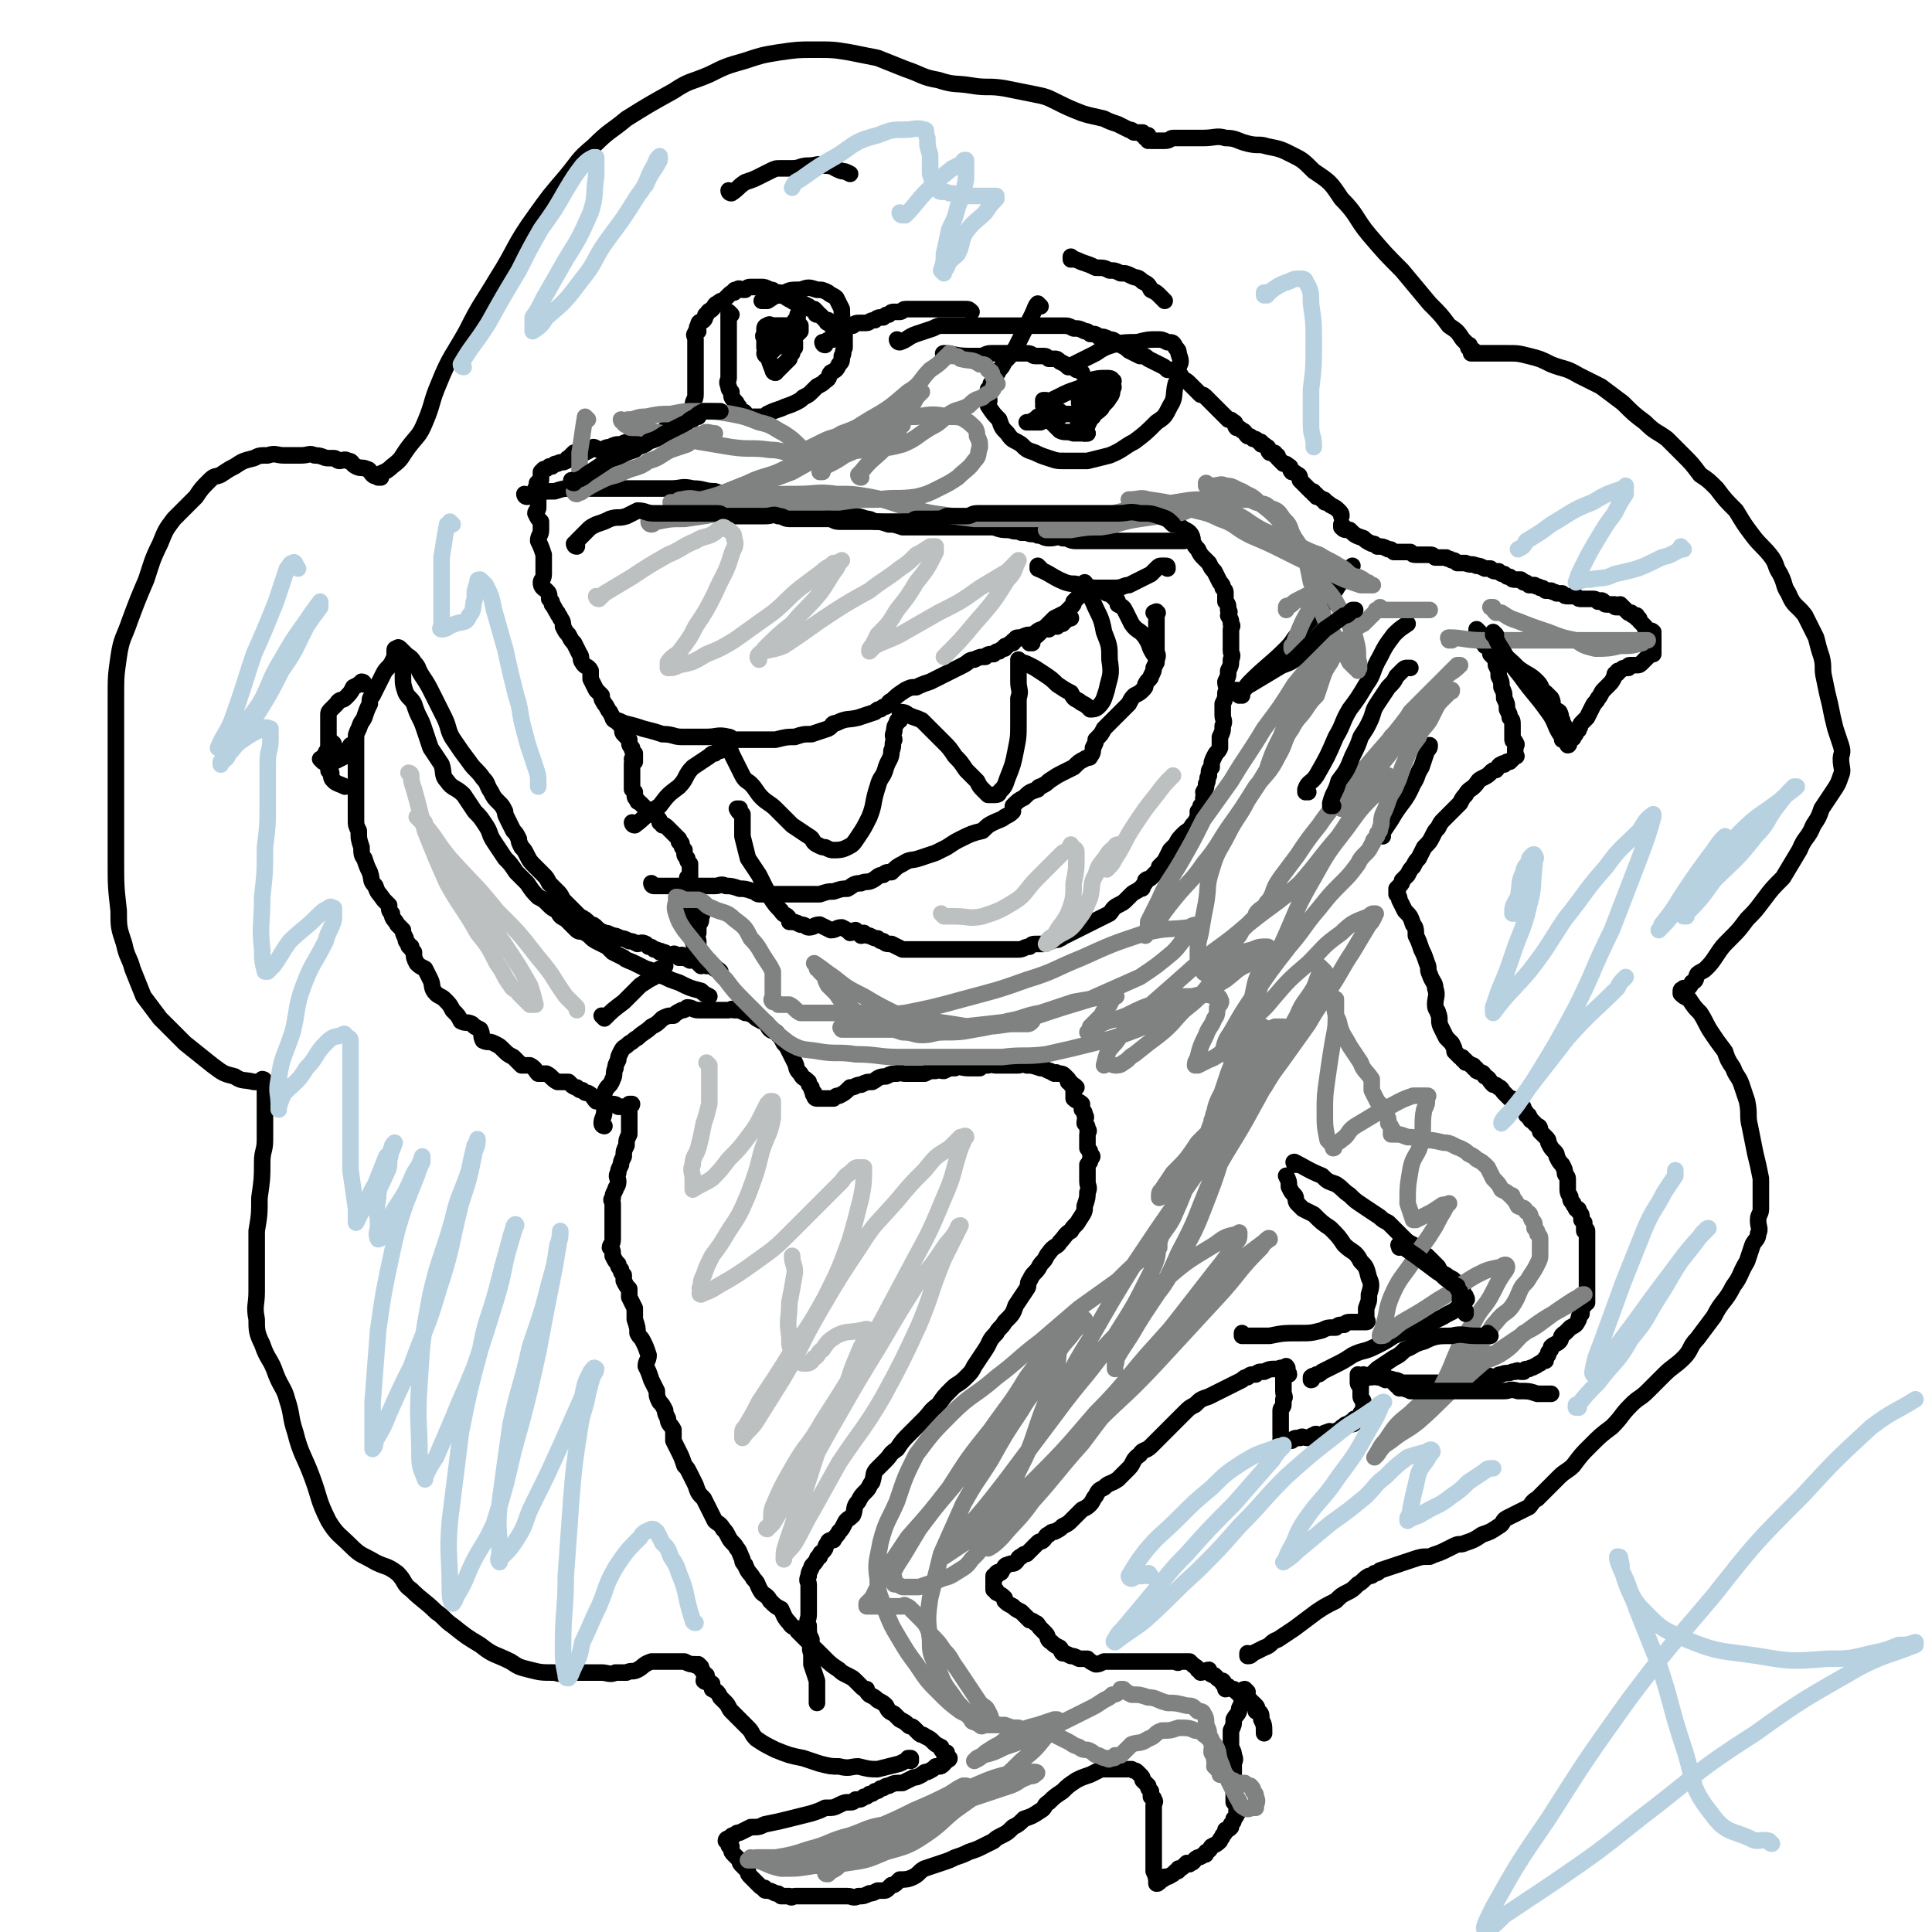<svg viewBox='0 0 700 700' version='1.1' xmlns='http://www.w3.org/2000/svg' xmlns:xlink='http://www.w3.org/1999/xlink'><g fill='none' stroke='#000000' stroke-width='6' stroke-linecap='round' stroke-linejoin='round'><path d='M487,191c0,0 -1,-1 -1,-1 0,0 0,1 0,1 0,0 0,0 0,0 1,0 0,-1 0,-1 0,0 0,1 0,1 0,0 0,0 0,0 1,0 0,-1 0,-1 0,0 0,1 0,1 0,0 0,0 0,0 1,0 0,-1 0,-1 0,0 0,1 0,1 0,0 0,0 0,0 1,1 1,1 3,1 2,2 2,2 5,3 1,1 1,1 3,2 1,0 1,0 2,1 2,0 2,0 4,1 1,0 1,0 2,1 1,0 1,0 2,0 1,0 1,0 1,0 1,0 1,0 3,0 1,1 1,1 2,1 1,0 1,0 2,0 1,0 1,0 3,0 1,0 1,0 2,1 2,0 2,0 4,0 1,1 1,0 2,1 1,0 1,0 2,1 2,0 2,0 3,0 2,1 2,0 4,1 1,0 1,0 3,1 1,0 1,0 2,0 1,1 1,1 3,1 1,1 1,1 2,1 1,1 1,1 2,1 1,1 1,1 2,1 1,0 1,0 2,0 0,1 1,0 1,1 1,0 1,0 2,1 1,0 1,0 2,0 1,1 1,0 2,1 1,0 1,0 2,1 1,0 1,0 2,0 1,1 1,0 2,1 1,0 1,0 2,0 1,1 1,1 2,1 0,0 0,0 1,0 1,0 1,0 2,0 1,1 1,1 2,1 1,0 1,0 2,0 1,0 1,0 2,0 1,0 1,0 2,1 1,0 1,-1 2,0 0,0 0,1 1,1 1,0 1,0 2,0 0,0 0,0 1,0 0,1 0,1 1,1 0,0 0,0 1,0 0,0 0,0 0,0 1,0 -1,-1 0,-1 0,0 1,1 2,2 0,0 0,0 1,1 0,0 0,0 1,0 0,0 0,1 1,1 0,0 0,0 1,1 0,0 0,0 0,0 0,0 0,0 0,0 0,0 0,-1 0,-1 0,0 0,0 0,1 0,0 0,0 0,0 0,0 0,-1 0,-1 0,0 0,0 0,1 0,0 0,0 0,0 0,0 0,-1 0,-1 0,0 0,0 0,1 1,0 1,0 1,1 1,1 1,1 2,2 0,1 0,1 1,1 1,1 1,0 2,1 0,0 -1,0 -1,1 0,0 1,0 1,0 0,0 0,0 0,1 0,0 0,0 0,0 0,0 0,-1 0,-1 0,0 0,0 0,1 0,0 0,0 0,0 0,0 0,-1 0,-1 0,0 0,1 0,2 0,0 0,0 0,0 0,0 0,0 0,0 0,0 0,0 0,1 0,1 0,1 0,2 0,0 0,0 0,1 0,0 0,0 0,0 0,0 0,0 0,1 0,0 0,0 -1,0 0,0 -1,0 -1,1 -1,1 -1,1 -2,2 -1,1 -1,1 -2,1 -1,0 -1,0 -2,0 -1,0 -1,0 -1,1 0,0 -1,0 -1,0 -1,0 -1,0 -2,1 -1,0 -1,0 -1,1 -1,0 -1,0 -1,1 -1,2 -1,2 -2,3 -1,1 -1,1 -2,2 -1,1 -1,2 -2,3 -1,2 -1,1 -2,3 -1,2 -1,2 -2,4 -1,1 -1,1 -2,2 -1,1 0,1 -1,2 0,1 0,0 -1,1 0,1 0,1 -1,2 0,1 0,0 -1,1 0,0 -1,0 -1,1 0,0 0,0 0,1 0,0 0,0 0,0 1,0 0,-1 0,-1 0,0 0,0 0,1 0,0 0,0 0,0 1,0 0,-1 0,-1 0,0 0,1 0,1 0,-1 0,-1 0,-1 0,-1 -1,-1 -1,-1 0,-1 0,-1 0,-3 0,-1 0,-1 0,-1 0,-2 -1,-1 -1,-3 -1,-1 0,-1 -1,-3 -1,-1 -1,0 -2,-1 -1,-2 0,-2 -1,-4 -1,-1 -1,-1 -2,-2 -2,-1 -1,-2 -3,-4 -3,-3 -3,-2 -7,-5 -3,-3 -3,-3 -7,-6 -2,-2 -2,-2 -4,-4 -2,-1 -2,-1 -3,-3 0,0 0,0 -1,-1 0,0 0,0 0,0 1,1 0,0 0,0 0,0 0,0 0,0 0,0 0,0 0,0 1,1 0,0 0,0 0,0 0,0 0,0 0,0 0,0 0,0 1,1 0,0 0,0 0,0 0,0 0,0 0,1 0,1 0,2 1,1 1,1 1,2 1,1 2,1 2,2 2,1 2,1 2,3 2,2 2,2 2,4 1,2 1,2 1,4 1,2 1,2 1,4 1,2 1,2 1,4 1,2 1,2 1,4 1,2 1,2 1,3 1,1 1,1 1,3 0,1 0,1 0,3 0,1 0,1 0,2 0,1 1,0 1,1 1,1 0,1 0,2 0,1 0,1 0,2 0,0 0,0 0,1 0,0 0,0 0,0 1,0 0,0 0,-1 0,0 0,1 0,1 0,0 0,0 0,0 1,0 0,0 0,-1 0,0 0,1 0,1 0,0 0,0 0,0 1,0 0,0 0,-1 0,0 0,1 0,1 0,0 0,0 0,0 1,0 0,0 0,-1 0,0 0,1 0,1 0,0 0,0 -1,1 0,0 0,0 -1,1 0,0 0,0 0,0 0,0 0,0 -1,0 0,0 0,0 -1,1 0,0 0,-1 -1,0 -1,0 -1,1 -2,2 -1,0 -1,0 -2,1 -1,1 -1,1 -3,2 -2,1 -1,1 -3,3 -1,1 -2,1 -3,3 -1,1 -1,1 -2,3 -1,1 -1,1 -3,3 -1,1 -1,1 -3,3 -1,1 -1,1 -2,3 -1,1 -1,1 -2,3 -1,2 -1,2 -3,4 -1,2 -1,2 -2,4 -1,1 -1,1 -2,3 -1,1 -1,1 -2,3 -1,1 -1,1 -2,2 0,1 0,1 -1,2 0,0 0,0 -1,1 0,0 0,0 0,1 0,0 0,0 0,0 1,0 0,-1 0,-1 0,0 0,0 0,1 0,0 0,0 0,0 1,0 0,-1 0,-1 0,0 0,0 0,1 0,0 0,0 0,0 1,0 0,-1 0,-1 0,0 0,0 0,1 0,0 0,0 0,0 1,0 0,-1 0,-1 0,0 0,0 0,1 0,0 0,0 0,1 1,1 1,1 1,2 1,2 1,2 2,4 2,2 2,2 3,5 1,1 1,2 1,4 1,2 1,2 2,5 1,2 1,2 2,5 1,2 0,2 1,4 1,3 2,3 2,5 1,3 0,3 0,6 0,2 1,2 1,3 1,2 0,3 1,5 1,2 1,2 2,4 1,1 1,1 2,2 1,2 1,2 1,3 1,1 1,1 2,2 1,0 1,0 1,1 1,0 1,0 1,1 1,0 1,0 2,1 1,0 1,0 1,1 1,0 1,0 1,1 2,1 2,0 3,2 2,1 1,1 3,3 1,0 1,0 2,1 1,0 1,1 2,2 1,1 1,1 2,2 1,0 1,0 2,1 1,0 1,1 2,2 1,0 1,0 1,1 1,1 1,1 1,2 1,0 1,0 1,1 1,0 0,1 1,1 1,1 1,1 2,2 1,0 1,1 1,2 1,1 1,1 2,2 1,1 1,1 1,2 1,2 1,2 2,3 1,1 1,1 1,2 1,2 1,2 2,3 1,2 1,2 1,3 0,1 1,1 1,2 0,1 0,1 0,2 0,1 0,1 0,2 0,2 1,2 1,3 0,1 0,1 1,2 0,1 1,1 1,2 1,0 1,0 1,1 1,1 1,1 1,2 0,1 0,1 0,1 1,1 1,1 1,1 0,1 0,1 0,1 0,1 0,1 0,2 0,0 1,-1 1,0 0,0 0,0 0,1 0,0 0,0 0,0 0,1 0,1 0,2 0,1 0,1 0,1 0,1 0,1 0,2 0,1 0,1 0,1 0,1 0,1 0,2 0,1 0,1 0,2 0,1 0,1 0,2 0,1 0,1 0,2 0,1 0,1 0,2 0,1 0,1 0,2 0,0 0,0 0,1 0,1 0,1 0,2 0,0 0,0 0,1 0,0 0,0 0,1 0,0 0,0 0,1 0,0 0,0 0,1 -1,0 -1,0 -1,1 0,0 0,0 -1,1 0,1 0,1 0,2 -1,1 -1,1 -1,2 -1,2 -1,2 -3,3 -1,1 -1,1 -2,2 -2,1 -1,2 -2,3 -1,1 -2,1 -3,2 0,1 0,1 -1,2 0,1 0,1 -1,2 0,0 0,0 0,1 -1,0 -1,0 -2,1 -1,0 -1,1 -2,1 -1,1 -1,0 -2,1 -2,0 -1,0 -2,1 -1,0 -1,0 -1,0 -1,0 -1,-1 -2,0 -1,0 -1,0 -1,0 -2,1 -2,0 -4,1 -1,0 -1,0 -2,1 -1,0 -1,0 -2,0 0,0 0,-1 -1,0 -1,0 -1,0 -1,0 -1,0 -1,0 -2,1 -1,0 -1,-1 -1,0 -1,0 -1,0 -1,1 -1,0 -1,0 -2,0 -1,0 -1,0 -1,0 -1,0 -1,0 -2,0 -1,0 -1,0 -1,0 -1,0 -1,0 -2,0 -1,0 -1,0 -1,0 -1,0 -1,0 -1,0 -1,0 -1,0 -2,0 -1,0 -1,0 -2,0 -2,0 -2,0 -3,0 -2,0 -2,0 -3,0 -2,0 -2,0 -3,0 -2,0 -2,0 -3,0 -2,-1 -2,-1 -3,-1 -2,-1 -2,0 -3,0 -2,-1 -2,-1 -3,-1 -1,-1 -1,0 -2,0 -1,0 -1,0 -2,0 0,0 0,0 -1,0 0,0 0,0 0,0 1,0 0,-1 0,-1 0,0 0,0 0,1 0,0 0,0 0,0 1,0 0,-1 0,-1 0,0 0,0 0,1 0,0 0,0 -1,0 0,0 0,0 -1,0 0,0 0,0 0,0 1,0 0,-1 0,-1 0,0 0,0 0,1 0,0 0,0 0,0 1,0 0,-1 0,-1 0,0 0,0 0,1 0,0 0,0 0,1 0,1 0,1 0,1 0,1 1,1 1,1 0,1 0,1 0,1 0,1 0,1 0,2 0,1 0,1 0,1 0,1 1,1 1,2 0,0 0,0 0,1 0,0 0,0 0,1 0,0 0,0 0,1 0,0 0,0 0,0 0,0 1,0 0,1 0,0 0,0 -1,0 0,0 0,0 0,0 0,0 0,0 0,1 0,0 0,0 0,0 0,0 0,0 0,1 0,0 0,0 -1,0 0,0 0,0 0,0 0,0 1,0 0,1 0,0 0,0 -1,0 0,0 0,0 0,0 1,0 0,-1 0,-1 -1,0 0,1 -1,2 0,0 0,0 0,0 1,0 0,-1 0,-1 -1,0 -1,1 -2,1 0,0 -1,0 -1,1 -1,0 -1,0 -1,1 -1,0 -1,0 -3,1 -1,0 -1,-1 -2,0 -1,0 -1,0 -2,1 -2,0 -2,-1 -3,0 -1,0 -1,1 -2,1 -2,0 -2,-1 -3,0 -2,0 -2,0 -3,1 -1,0 -1,0 -2,0 0,0 0,0 -1,0 0,0 0,0 -1,0 0,0 0,0 0,0 1,0 0,-1 0,-1 0,0 0,0 0,1 0,0 0,0 0,0 1,0 0,-1 0,-1 0,0 0,1 0,1 1,-1 0,-1 0,-2 0,0 0,0 0,-1 0,0 0,0 0,-1 0,-1 0,-1 0,-2 0,0 0,0 0,-1 0,0 0,0 0,-1 0,-1 0,-1 0,-2 0,0 0,0 0,-1 0,-1 1,-1 1,-2 0,-1 0,-1 0,-2 1,-1 0,-1 0,-3 0,-1 0,-1 0,-3 0,-1 0,-2 0,-3 1,0 1,0 2,0 0,-1 -1,-1 -1,-1 0,-1 0,-1 0,-1 0,0 0,0 0,0 1,0 0,-1 0,-1 0,0 1,1 0,1 -1,0 -1,-1 -3,0 -3,0 -3,0 -5,1 -2,0 -2,0 -3,1 -2,0 -2,0 -3,1 -1,0 -1,0 -2,1 -2,1 -2,1 -4,2 -2,1 -2,1 -4,2 -2,1 -2,1 -4,2 -3,1 -3,1 -5,3 -2,1 -2,1 -4,3 -2,2 -2,2 -4,4 -2,2 -2,2 -4,4 -2,2 -2,2 -4,4 -2,2 -3,1 -4,3 -3,2 -2,3 -4,5 -2,2 -2,2 -4,4 -3,2 -3,1 -5,3 -2,1 -2,1 -3,3 -1,1 -1,2 -2,3 -1,1 -1,1 -3,2 -1,1 -1,1 -2,2 -1,1 -1,1 -2,2 -1,1 -1,1 -3,2 -1,1 -1,1 -3,2 -1,0 -1,0 -2,1 -1,0 -1,1 -2,2 -1,1 -1,0 -2,1 -1,1 -1,1 -2,2 -1,1 -1,1 -2,2 -1,0 -1,0 -2,1 -1,0 -1,1 -2,2 -1,1 -1,0 -3,1 -1,0 -1,1 -2,2 0,0 0,1 -1,1 0,0 0,-1 -1,0 0,0 1,0 0,1 0,0 0,0 -1,1 0,0 0,0 0,0 1,0 0,-1 0,-1 0,0 0,1 0,2 0,0 0,0 0,0 0,0 0,0 0,1 0,0 0,0 0,0 0,0 0,0 0,1 0,0 0,0 0,1 1,0 1,0 1,1 2,1 2,1 3,2 0,0 0,0 0,1 1,1 1,1 3,2 1,1 1,1 3,2 1,1 1,1 3,3 0,0 1,0 2,1 1,0 1,1 2,2 1,1 1,1 2,2 1,1 0,2 2,3 1,1 1,1 3,2 1,1 0,1 1,2 1,0 1,0 3,1 1,0 1,0 3,1 1,0 1,0 3,0 1,1 1,1 3,2 1,0 1,0 3,-1 1,0 1,0 3,0 1,0 1,0 2,0 1,0 1,0 3,0 1,0 1,0 2,0 1,0 1,0 2,0 1,0 1,0 2,0 1,0 1,0 3,0 1,0 1,0 3,0 2,0 2,0 5,0 1,0 1,0 2,0 0,0 0,0 0,0 0,1 -1,0 -1,0 0,0 1,0 2,0 0,0 0,0 0,0 1,0 1,0 2,0 0,0 0,0 0,0 0,0 0,0 0,0 1,0 1,0 1,0 1,1 1,1 1,1 1,1 2,1 2,2 1,0 1,0 1,1 1,0 2,-1 3,-1 0,1 0,1 0,1 1,1 2,1 2,1 1,1 1,1 1,1 1,1 2,1 2,1 1,1 0,1 0,1 1,1 1,1 1,2 1,0 1,-1 1,-1 1,1 1,1 2,1 1,1 1,1 1,1 1,1 1,0 1,0 1,1 0,1 0,1 1,1 1,0 1,0 0,0 0,0 0,0 1,1 1,1 1,1 0,0 0,0 0,0 1,1 0,0 0,0 0,0 1,1 2,1 1,1 0,1 0,1 1,1 1,0 1,0 1,1 1,1 1,1 1,1 0,1 0,2 0,0 0,0 0,0 1,0 1,0 1,0 1,1 1,1 1,3 1,2 1,2 1,5 '/><path d='M452,613c0,0 -1,-1 -1,-1 0,0 0,0 0,0 0,0 0,0 0,0 1,1 0,0 0,0 0,0 0,0 0,0 0,0 0,0 0,0 1,1 0,0 0,0 0,0 0,0 0,0 0,0 0,0 0,0 1,1 0,0 0,0 -1,0 0,1 -1,2 0,3 0,3 -1,5 0,2 -1,2 -2,4 0,2 0,2 -1,4 0,2 0,2 0,3 0,2 0,2 0,3 1,2 1,2 1,3 1,2 0,2 0,3 0,1 0,1 0,2 0,2 0,2 0,3 0,1 0,1 0,2 0,1 0,1 0,2 0,2 0,2 0,3 0,1 0,1 0,2 1,1 1,1 1,2 1,1 0,1 0,1 0,1 1,1 0,1 0,1 0,1 -1,2 0,1 0,1 -1,2 0,1 0,1 0,1 -1,1 -1,1 -2,1 0,1 0,1 -1,2 0,1 -1,1 -1,2 -1,1 -1,1 -3,2 -1,1 0,1 -2,2 0,1 0,1 -1,1 -1,1 -2,1 -2,1 -2,1 -1,2 -3,2 0,1 0,0 -1,0 -1,1 -1,1 -1,1 -1,1 -1,1 -2,1 0,1 0,1 -1,1 -1,1 -1,1 -1,1 -2,1 -1,1 -3,1 0,1 -1,1 -1,1 -1,1 -1,1 -1,1 -1,0 -1,0 -1,0 0,0 0,0 0,0 1,1 0,0 0,0 0,0 0,0 0,0 0,0 0,0 0,0 1,1 0,0 0,0 0,0 0,0 0,0 0,0 0,0 0,0 1,1 0,0 0,0 0,0 0,1 0,0 0,-1 0,-2 -1,-4 0,-4 0,-4 0,-7 0,-4 0,-4 0,-7 0,-2 0,-2 0,-4 0,-2 0,-2 0,-3 0,-2 0,-2 0,-3 0,-1 1,-1 0,-2 0,-1 0,0 -1,-1 0,-1 0,-1 0,-2 -1,-1 -1,-1 -1,-2 -1,-1 -1,-1 -2,-2 0,-1 0,-1 -1,-2 -1,-1 -1,-1 -1,-1 -1,-1 -1,0 -2,-1 -2,0 -2,0 -3,0 -2,0 -2,0 -3,0 -1,0 -1,0 -2,0 -2,0 -2,0 -3,0 -2,1 -2,1 -4,2 -3,1 -3,1 -5,2 -3,2 -3,2 -5,4 -3,2 -3,2 -5,4 -2,1 -1,2 -3,3 -3,2 -3,2 -6,3 -2,2 -2,2 -4,3 -2,2 -2,2 -4,3 -2,1 -2,1 -3,2 -2,1 -2,1 -4,2 -2,1 -2,1 -5,2 -2,1 -2,1 -5,2 -2,1 -2,1 -5,2 -3,1 -3,1 -6,2 -2,1 -2,2 -4,3 -2,1 -3,1 -5,1 -1,1 -1,1 -1,1 -1,1 -1,1 -2,1 -1,1 -1,1 -1,1 -1,1 -1,1 -2,1 -1,0 -1,0 -2,0 -2,1 -2,1 -3,1 -2,1 -2,1 -4,1 -2,1 -2,0 -4,0 -2,0 -2,0 -4,0 -1,0 -1,0 -3,0 -2,0 -2,0 -4,0 -1,0 -1,0 -3,0 -1,0 -1,0 -3,0 -1,0 -1,0 -2,0 -1,0 -1,1 -2,0 -2,0 -2,0 -3,0 -1,-1 -1,-1 -2,-1 -2,-1 -2,-1 -3,-1 -1,0 -1,0 -1,-1 -1,0 -1,0 -2,-1 -2,-2 -2,-2 -3,-3 -1,-1 -1,-1 -1,-2 -1,-1 -1,-1 -2,-2 -1,-1 -1,-1 -1,-2 -1,-1 -1,-1 -2,-2 -1,-1 -1,-1 -1,-2 -1,-1 0,-1 0,-1 -1,0 -1,0 -1,-1 0,0 0,0 0,-1 0,0 0,0 0,0 0,1 -1,0 -1,0 0,-1 1,-1 2,-1 0,-1 0,-1 1,-1 1,-1 1,-1 2,-1 2,-1 2,-1 4,-2 3,0 3,0 5,-1 5,-1 5,-1 9,-2 4,-1 4,-1 8,-2 3,-1 3,-1 5,-2 3,0 3,0 5,-1 2,-1 2,-1 4,-1 1,0 1,0 2,-1 2,0 2,0 3,-1 1,0 1,0 2,-1 1,0 1,0 2,-1 1,0 1,0 2,-1 2,0 1,-1 3,-1 2,-1 2,-1 5,-1 2,-1 2,-1 4,-2 1,0 1,0 3,-1 1,-1 1,-1 2,-1 2,-1 2,-1 3,-2 1,0 1,0 1,0 1,0 1,0 2,-1 0,0 0,0 0,-1 0,0 0,0 1,0 0,0 0,0 0,-1 0,0 0,0 0,0 0,0 1,1 1,0 0,0 -1,0 -1,-1 0,0 0,0 0,0 0,0 0,0 0,-1 -1,0 -1,0 -1,0 -1,-1 -1,-1 -1,-2 -2,-1 -2,-1 -3,-2 -1,-1 -1,-1 -3,-2 -1,-1 -1,0 -2,-1 -1,-1 -1,-1 -2,-2 -1,-1 -1,0 -2,-1 -1,-1 -1,-1 -3,-2 -1,-1 -1,-1 -2,-2 -2,-1 -2,-1 -3,-3 -1,-1 -1,-1 -3,-2 -1,-1 -1,-1 -3,-2 -1,-1 -1,-1 -1,-2 -1,0 -1,0 -2,-1 -1,-1 -1,-1 -2,-2 -1,-1 -1,-1 -3,-2 -2,-1 -2,-1 -3,-2 -3,-2 -3,-2 -5,-4 -1,-1 -1,-1 -3,-3 -2,-2 -2,-1 -3,-3 -2,-2 -2,-2 -4,-4 -1,-2 -2,-1 -3,-3 -2,-2 -2,-3 -3,-5 -2,-1 -2,-1 -4,-3 -1,-2 -2,-2 -3,-3 -2,-3 -1,-3 -3,-5 -1,-2 -2,-2 -3,-5 -1,-1 -1,-1 -1,-2 -1,-2 -1,-3 -2,-4 -1,-2 -2,-2 -3,-4 -1,-2 -1,-2 -2,-3 -1,-2 -2,-2 -3,-3 -1,-2 -1,-2 -2,-4 -1,-2 -1,-2 -2,-4 -2,-2 -2,-2 -3,-5 -1,-2 -1,-2 -2,-4 -1,-2 -1,-2 -2,-3 -1,-3 -1,-3 -2,-5 -1,-2 -1,-2 -2,-4 0,-2 0,-2 0,-4 -1,-2 -2,-2 -2,-4 -1,-2 -1,-2 -1,-3 -1,-2 -1,-2 -2,-3 -1,-2 -1,-2 -1,-4 -1,-2 -1,-2 -2,-4 -1,-3 -1,-3 -2,-5 0,-2 1,-2 1,-4 -1,-3 -1,-3 -2,-5 -1,-2 -1,-1 -2,-3 0,-2 0,-2 -1,-5 0,-2 0,-2 0,-4 -1,-2 -1,-2 -2,-4 0,-1 0,-1 0,-3 -1,-1 -1,-1 -2,-3 0,-1 0,-1 0,-2 -1,-1 -1,-1 -1,-2 -1,-1 -1,-1 -1,-2 -1,-1 -1,-1 -2,-3 0,-2 0,-2 -1,-3 0,-1 1,-1 1,-3 0,-1 0,-1 0,-3 0,-2 0,-2 0,-4 0,-2 0,-2 0,-3 0,-2 0,-2 0,-3 0,-1 -1,-1 0,-2 0,-1 0,-1 1,-3 0,-1 1,-1 1,-3 0,-1 -1,-2 0,-3 0,-1 0,-1 1,-3 0,-1 0,-1 1,-3 0,-2 0,-2 1,-4 0,-2 0,-2 1,-4 0,-2 0,-2 0,-4 0,-1 0,-1 0,-2 0,-1 0,-1 0,-2 0,-1 -1,-1 0,-2 0,0 0,0 1,-1 0,0 0,0 0,0 0,1 -1,0 -1,0 0,0 0,0 1,0 0,0 0,0 0,0 0,1 -1,0 -1,0 0,0 0,0 1,0 0,0 0,0 0,0 0,1 -1,0 -1,0 0,0 1,0 1,0 -1,1 -1,0 -2,1 0,0 0,0 0,0 0,0 0,0 0,0 -1,0 -1,0 -3,0 0,0 0,0 0,0 -1,-1 -1,-1 -3,-1 -1,-1 -1,0 -2,0 0,-1 0,-1 0,-1 -1,-1 -2,0 -3,0 -1,-1 -1,-2 -3,-3 -1,0 -1,0 -2,-1 -1,0 -1,0 -2,-1 0,0 -1,0 -2,-1 0,0 0,0 -1,-1 -2,0 -2,0 -4,0 -2,-1 -2,-2 -4,-3 -1,0 -1,0 -3,0 -1,-1 -1,-2 -3,-3 -1,0 -1,0 -3,0 -1,-1 -1,-1 -3,-3 -2,-1 -2,-1 -4,-3 -1,-1 -1,-1 -3,-2 -2,-1 -2,0 -4,-1 -1,-2 0,-2 -1,-4 -2,-1 -2,-1 -3,-2 -2,-1 -2,0 -4,-1 -1,-2 -1,-2 -3,-4 -1,-2 -1,-2 -3,-4 -1,-1 -2,-1 -3,-2 -2,-2 -1,-3 -2,-5 -1,-2 -1,-2 -2,-4 -2,-1 -2,-1 -3,-2 -1,-2 -1,-2 -1,-4 -1,-1 -1,-1 -1,-2 -1,0 -1,0 -1,-1 -1,-1 -1,-1 -1,-2 -1,-2 -1,-2 -1,-3 -1,-1 -1,-1 -2,-2 -1,-2 -2,-2 -2,-4 -1,-1 -1,-1 -1,-3 -1,-1 -1,-1 -2,-2 -2,-3 -2,-2 -3,-5 -2,-2 -1,-2 -2,-5 -1,-2 -1,-2 -2,-5 -1,-1 -1,-2 -1,-4 -1,-3 -1,-3 -1,-6 -1,-2 -1,-2 -1,-4 0,-3 0,-3 0,-5 0,-2 0,-2 0,-3 0,-2 0,-2 0,-4 0,-1 0,-1 0,-2 0,-2 0,-2 0,-5 0,-1 0,-1 0,-2 0,-1 0,-1 0,-2 0,-2 0,-2 0,-3 0,-2 0,-2 0,-3 0,-2 0,-2 1,-4 1,-3 1,-2 2,-4 1,-3 1,-3 2,-5 0,-2 0,-2 1,-3 1,-2 1,-2 2,-4 1,-2 1,-2 2,-4 1,-2 2,-2 3,-4 1,-2 1,-2 1,-3 0,-1 0,-1 0,-1 0,-1 0,-1 1,-1 0,0 0,0 0,0 0,0 0,-1 1,0 1,1 1,1 2,2 1,1 2,1 3,3 2,2 1,2 3,5 2,3 2,3 4,7 2,4 2,4 4,8 2,4 1,5 4,9 2,3 2,3 5,7 2,3 3,3 5,6 2,2 1,2 3,5 1,2 1,2 3,4 1,1 1,1 2,3 0,1 0,1 1,3 1,2 1,2 2,4 1,1 1,1 2,3 0,1 0,1 1,3 1,1 1,1 2,3 1,2 1,2 3,4 1,1 1,1 3,3 1,1 1,1 2,3 1,1 1,1 3,3 1,1 1,1 2,3 1,1 1,1 3,3 1,1 1,1 3,3 2,1 2,1 4,3 1,0 1,0 2,1 1,1 1,1 3,2 1,0 1,0 3,1 1,0 1,0 3,1 1,0 1,0 3,1 1,0 1,0 3,1 1,0 1,-1 3,0 0,0 0,0 1,1 1,0 1,0 2,1 1,0 1,0 2,1 0,0 0,-1 1,0 1,0 1,0 2,1 0,0 0,0 1,0 1,0 1,-1 2,0 0,0 0,0 1,1 0,0 0,0 1,0 0,0 0,0 1,0 0,0 0,0 0,0 0,0 -1,-1 -1,-1 1,0 1,1 3,2 0,0 1,-1 2,0 1,0 0,0 2,1 0,0 0,0 1,0 0,0 0,0 0,0 0,0 0,0 1,1 0,0 0,0 0,0 1,0 1,0 2,0 0,0 0,0 0,0 0,0 0,0 0,0 1,0 1,0 1,1 1,0 1,0 2,1 '/><path d='M121,270c0,0 -1,-1 -1,-1 0,0 1,0 1,1 0,0 0,0 0,0 0,0 -1,-1 -1,-1 0,0 1,0 1,1 0,0 0,0 0,0 0,0 -1,-1 -1,-1 0,0 1,0 1,1 0,0 0,0 0,0 0,0 0,-1 -1,-1 0,1 0,1 -1,3 0,0 -1,0 -1,1 0,0 0,0 0,1 -1,0 -1,0 -1,1 0,0 0,0 0,0 0,0 0,0 0,1 0,0 0,0 0,0 0,0 -1,-1 -1,-1 0,0 1,0 1,1 0,0 0,0 0,0 0,0 0,0 1,0 2,0 2,0 3,0 2,-1 2,-1 4,-2 1,-2 1,-2 2,-4 1,0 1,0 1,0 '/><path d='M132,248c0,0 -1,-1 -1,-1 0,0 1,0 1,1 0,0 0,0 0,0 0,0 -1,-1 -1,-1 0,0 1,0 1,1 0,0 0,0 0,0 0,0 -1,-1 -1,-1 0,0 1,0 1,1 0,0 0,0 0,0 0,0 0,-1 -1,-1 -1,1 -1,1 -3,2 -1,2 -1,2 -3,4 -1,1 -2,0 -3,2 -1,1 -1,1 -2,2 -1,1 -1,1 -1,2 0,2 0,2 0,4 0,2 0,2 0,3 0,2 0,2 0,3 0,2 0,2 0,4 0,2 0,2 0,3 0,1 0,1 0,2 0,2 0,1 1,2 0,2 0,2 1,3 1,1 2,1 4,2 0,0 0,0 0,0 '/><path d='M254,350c0,0 -1,-1 -1,-1 0,0 0,0 1,1 0,0 0,0 0,0 0,0 -1,-1 -1,-1 0,0 0,0 1,1 0,0 0,0 0,0 0,0 -1,-1 -1,-1 0,0 0,0 1,1 0,0 0,0 0,0 0,0 -1,-1 -1,-1 0,0 0,0 1,1 0,0 0,0 0,0 -1,-2 -1,-2 -1,-4 0,-2 0,-2 0,-5 0,-1 -1,-1 0,-3 0,-2 0,-2 0,-3 1,-1 1,-1 1,-3 1,-1 0,-1 1,-2 0,0 0,0 0,0 '/><path d='M254,349c0,0 -1,-1 -1,-1 0,0 0,0 1,1 0,0 0,0 0,0 0,0 -1,-1 -1,-1 0,0 0,0 1,1 0,0 0,0 0,0 -1,-3 -1,-3 -2,-5 -1,-3 -1,-3 -2,-6 -1,-1 -1,-1 -1,-3 0,-1 0,-1 0,-3 0,-2 0,-2 0,-4 0,-1 0,-1 0,-2 0,-1 -1,-1 0,-2 0,-1 0,-1 0,-2 0,0 1,0 1,-1 0,0 0,0 0,0 0,-1 0,-1 0,-1 0,0 0,0 0,0 0,-1 0,-1 0,-1 0,0 0,0 0,0 0,0 -1,-1 -1,-1 0,0 0,0 1,1 0,0 0,0 0,0 0,0 -1,-1 -1,-1 0,0 0,0 1,1 0,0 0,0 0,0 0,-1 0,-1 0,-1 0,-1 0,-1 0,-2 0,0 0,0 0,-1 0,-1 0,-1 0,-2 -1,-1 -1,-1 -1,-2 -1,-1 -1,-1 -1,-2 0,-1 0,-1 0,-1 -1,-1 -1,-1 -1,-2 0,-1 -1,-1 -1,-1 0,-1 0,-1 0,-1 -1,-1 -1,-1 -1,-1 -1,-1 -1,-1 -2,-2 0,0 0,0 -1,-1 -1,-1 -1,-1 -2,-1 0,-1 -1,-1 -1,-1 0,-1 0,-1 -1,-2 -1,-1 -1,-1 -2,-1 -1,-1 -1,-1 -2,-2 -1,-1 -1,-1 -2,-2 -1,-1 -1,0 -1,-1 -1,-1 -1,-1 -1,-2 0,0 0,0 0,-1 -1,-1 -1,-1 -1,-1 0,0 0,0 0,0 0,-2 0,-2 0,-3 0,-1 0,-1 0,-2 0,-1 0,-1 0,-2 0,-1 0,-1 0,-2 0,0 0,0 0,0 0,-1 0,-1 1,-1 0,0 0,0 0,0 0,0 -1,-1 -1,-1 0,0 0,0 1,1 0,0 0,0 0,0 0,0 -1,-1 -1,-1 0,0 0,0 1,1 0,0 0,0 0,0 0,0 -1,-1 -1,-1 0,0 0,0 1,1 0,0 0,0 0,0 0,0 -1,-1 -1,-1 0,0 0,0 1,1 0,0 0,0 0,0 0,0 -1,-1 -1,-1 0,0 0,0 1,1 0,0 0,0 0,0 0,0 -1,-1 -1,-1 0,0 1,1 1,1 0,0 0,-1 0,-1 0,-1 0,-1 0,-2 -1,-1 -1,-1 -1,-2 -1,-1 -1,-1 -1,-3 -1,-1 -1,-1 -2,-2 -1,-1 0,-1 -1,-3 -1,-1 -1,-1 -2,-2 -1,-1 -1,-1 -2,-3 -1,-1 -1,-2 -2,-3 -1,-2 -1,-1 -1,-3 -1,-1 -1,-1 -2,-2 -1,-2 -1,-2 -2,-4 0,-2 0,-2 0,-3 -1,-2 -2,-1 -3,-3 -1,-1 0,-2 -1,-3 -1,-2 -1,-2 -2,-4 -1,-1 -1,-1 -2,-3 -1,-1 -1,-1 -2,-3 0,-1 0,-2 -1,-3 0,-1 -1,-1 -1,-2 -1,-1 -1,-2 -2,-3 0,-1 0,-1 -1,-2 0,-2 0,-2 -1,-3 -1,-1 -2,-1 -2,-3 0,-1 1,-1 1,-3 0,-1 0,-1 0,-3 0,-2 0,-2 0,-4 -1,-3 -1,-3 -2,-5 0,-2 1,-2 1,-4 0,-1 0,-1 0,-3 -1,-1 -1,-1 -2,-3 0,-1 1,-1 1,-2 0,-1 0,-1 0,-2 0,0 0,0 0,-1 0,0 0,0 0,0 0,-1 0,-1 0,-1 0,-1 0,-1 0,-1 0,0 0,0 0,0 0,0 -1,0 -1,-1 0,0 0,0 1,-1 0,0 0,0 0,0 0,1 -1,0 -1,0 0,0 0,0 1,0 0,0 0,0 0,0 0,1 -1,0 -1,0 0,0 1,1 1,0 0,0 0,0 0,-1 0,0 0,0 0,0 0,0 0,0 0,0 0,-1 -1,-1 0,-1 0,-1 1,-1 1,-1 0,-1 0,-2 0,-3 0,0 0,0 1,-1 1,0 1,0 2,-1 0,0 0,0 1,0 1,-1 1,-1 2,-1 1,-1 2,0 3,-1 1,0 0,-1 1,-1 1,-1 1,-1 2,-2 1,0 1,1 1,1 2,0 2,-1 3,-1 2,-1 2,-1 3,-2 1,0 1,1 2,1 2,0 2,-1 4,-1 2,-1 2,-1 4,-1 2,-1 2,-1 4,-1 2,-1 2,-1 3,-1 2,-1 2,-1 3,-2 2,0 3,1 4,0 2,-1 2,-2 3,-2 1,-1 2,-1 3,-1 1,-1 2,-1 3,-1 1,-1 1,-1 2,-1 0,0 0,0 1,0 0,0 0,0 0,0 0,-1 -1,-1 0,-1 0,-1 0,0 1,0 0,0 0,0 1,0 0,0 0,0 0,0 0,0 -1,-1 -1,-1 0,0 0,1 1,1 0,0 0,0 0,0 0,0 -1,0 -1,-1 0,0 1,0 1,-1 0,0 0,0 0,0 -1,-1 -1,-1 -2,-2 0,-2 1,-2 1,-4 0,-2 0,-2 0,-4 0,-1 0,-1 0,-3 0,-2 0,-2 0,-4 0,-1 0,-1 0,-2 0,-2 0,-2 0,-3 0,-1 0,-1 0,-2 0,-1 0,-1 0,-2 0,-1 -1,-2 0,-2 0,-1 0,-1 1,-1 0,-1 -1,-1 0,-2 0,-2 1,-1 2,-2 1,-1 0,-2 1,-2 1,-2 1,-1 2,-2 1,-1 1,-2 2,-2 1,-1 1,-1 2,-1 1,-1 1,-1 2,-2 1,-1 1,-1 2,-1 0,-1 0,-1 1,-1 1,-1 1,0 2,0 0,0 0,0 1,0 1,-1 1,-1 2,-1 0,0 0,0 1,0 1,0 1,0 2,0 0,0 0,0 1,0 1,0 1,0 3,1 1,0 1,0 2,1 0,0 0,0 0,0 0,0 0,0 1,0 1,0 1,0 2,1 1,1 1,1 3,2 1,1 1,0 3,1 1,0 1,0 3,1 0,0 0,1 1,1 0,0 0,0 1,0 0,0 0,0 1,1 0,0 -1,1 0,1 0,0 0,0 1,0 1,1 1,1 2,2 0,0 0,0 1,0 0,0 -1,1 0,1 0,0 0,0 1,0 0,0 0,0 0,0 0,0 -1,-1 -1,-1 0,0 0,1 1,1 0,0 0,0 0,0 0,1 0,1 1,2 '/><path d='M299,125c0,0 -1,-1 -1,-1 0,0 0,1 1,1 0,0 0,0 0,0 0,0 -1,-1 -1,-1 0,0 0,1 1,1 0,0 0,0 0,0 0,0 -1,-1 -1,-1 0,0 0,1 1,1 0,0 0,0 0,0 0,0 -1,-1 -1,-1 0,0 0,1 1,1 0,0 0,0 0,0 0,-1 -1,-1 0,-1 1,-1 1,-1 3,-1 1,-1 1,-1 3,-2 0,-1 0,-2 1,-2 1,-1 1,-1 3,-1 1,-1 1,-1 3,-1 1,0 1,0 2,0 1,0 1,-1 3,-1 1,-1 1,-1 3,-1 1,-1 1,-1 2,-1 1,-1 1,-1 2,-1 1,0 1,0 2,0 1,0 1,-1 2,-1 0,0 0,0 1,0 1,0 1,0 2,0 1,0 1,0 2,0 1,0 1,0 3,0 0,0 0,0 1,0 1,0 1,0 3,0 0,0 0,0 1,0 1,0 1,0 3,0 1,0 1,0 3,0 1,0 1,0 1,0 1,0 1,0 2,0 0,0 0,0 0,0 0,0 0,0 0,0 1,0 1,0 2,1 '/><path d='M343,129c0,0 -1,-1 -1,-1 0,0 0,1 1,1 0,0 0,0 0,0 0,0 -1,-1 -1,-1 0,0 0,1 1,1 0,0 0,0 0,0 0,0 -1,-1 -1,-1 0,0 0,1 1,1 0,0 0,0 0,0 0,0 -2,-1 -1,-1 3,0 4,1 9,1 2,0 2,0 4,0 2,0 2,-1 4,-1 1,0 1,0 2,0 2,0 2,0 4,0 1,0 1,0 2,0 2,0 2,0 3,0 1,0 1,0 2,0 2,0 2,1 3,1 2,0 2,0 3,0 1,0 1,0 2,1 1,0 1,0 2,0 1,0 1,0 2,1 0,0 0,0 0,0 2,1 2,1 3,2 2,0 2,0 3,1 1,0 1,0 2,1 0,0 0,0 0,0 '/><path d='M326,124c0,0 -1,-1 -1,-1 0,0 0,1 1,1 0,0 0,0 0,0 0,0 -1,-1 -1,-1 0,0 0,1 1,1 0,0 0,0 0,0 0,0 -1,-1 -1,-1 0,0 0,1 1,1 3,-1 3,-2 6,-3 3,-1 3,-1 6,-2 2,-1 2,-1 3,-1 2,0 2,0 4,0 3,0 3,0 6,0 2,0 2,0 4,0 2,0 2,0 3,0 2,0 2,0 3,0 2,0 2,0 3,0 2,0 2,0 3,0 2,0 2,0 4,0 3,0 3,0 6,0 3,0 3,0 5,0 2,0 2,0 3,0 2,0 2,0 4,1 2,0 2,0 4,1 1,0 1,0 2,1 2,0 2,0 3,1 2,0 2,0 4,1 2,0 2,1 4,2 2,1 2,1 3,2 2,1 2,1 4,2 2,0 2,0 3,1 2,1 2,1 4,2 2,1 2,1 3,2 2,0 2,0 3,1 1,0 1,0 1,1 1,0 1,0 1,1 2,1 2,1 3,2 1,1 1,1 2,2 1,1 1,1 2,2 1,0 1,0 2,1 1,1 1,1 2,2 1,1 1,1 2,2 1,1 1,1 2,2 1,1 1,1 2,2 1,0 1,0 2,1 1,0 0,1 1,2 1,0 1,0 2,1 1,0 1,1 2,2 1,0 1,0 2,1 1,0 1,0 2,1 1,0 1,0 1,1 1,0 1,0 2,1 1,0 0,1 1,2 1,0 1,0 1,0 1,0 1,0 1,1 1,0 1,0 1,1 1,1 1,1 2,2 1,0 1,0 2,1 1,0 0,1 1,2 1,0 1,0 2,1 1,0 1,1 1,2 1,1 1,1 2,2 1,1 1,1 2,2 1,0 1,0 1,1 1,0 1,0 1,1 1,0 1,0 2,1 1,0 1,0 1,1 1,0 1,0 2,1 2,1 2,1 3,2 1,1 1,1 1,2 '/><path d='M191,180c0,0 -1,-1 -1,-1 0,0 0,1 1,1 0,0 0,0 0,0 0,0 -1,-1 -1,-1 0,0 0,1 1,1 0,0 0,0 0,0 0,0 -1,-1 -1,-1 0,0 0,1 1,1 0,0 0,0 0,0 1,-1 1,-1 3,-1 3,-1 3,-1 7,-1 3,-1 3,-1 6,-1 5,0 5,0 10,0 3,0 3,0 6,0 3,0 3,0 7,0 3,0 3,0 6,0 4,0 4,0 7,0 4,0 4,-1 8,0 4,0 4,1 8,1 3,1 3,1 5,2 4,1 3,1 7,1 3,1 3,1 6,1 3,1 3,1 5,1 3,1 3,0 7,1 3,0 3,0 6,1 3,0 3,0 6,1 4,0 4,0 7,1 3,0 3,0 6,1 1,0 1,0 3,1 2,0 2,0 5,1 2,0 2,0 5,1 2,0 2,0 4,0 2,0 2,0 4,0 2,0 2,0 4,0 1,0 1,0 3,0 1,0 1,0 3,0 2,0 2,0 4,0 2,0 2,0 5,0 3,0 3,0 6,0 3,1 3,1 6,1 2,1 2,0 4,1 1,0 1,0 2,0 2,1 2,0 4,1 2,0 2,1 4,1 3,0 3,-1 5,0 3,0 2,1 5,1 2,0 2,0 5,0 1,0 1,0 3,0 2,0 2,0 4,0 2,0 2,0 5,0 1,0 1,0 3,0 2,0 2,0 3,0 1,0 1,0 2,0 1,0 1,0 2,0 2,0 2,0 4,0 1,0 1,0 3,0 1,0 1,0 2,0 1,0 1,0 2,0 0,0 0,0 0,0 1,0 1,0 1,0 1,0 1,-1 2,-1 0,0 0,0 1,0 0,0 0,0 0,0 '/><path d='M398,191c0,0 -1,-1 -1,-1 0,0 0,1 0,1 0,0 0,0 0,0 1,0 0,-1 0,-1 0,0 0,1 0,1 0,0 0,0 0,0 1,0 0,-1 0,-1 0,0 0,1 0,1 0,0 0,0 0,0 1,0 0,0 0,-1 0,0 1,0 2,-1 3,-1 3,-1 6,-2 2,0 2,0 5,0 2,0 2,0 5,0 2,0 2,0 4,0 2,0 2,0 3,0 2,1 2,0 3,1 2,1 1,2 3,3 1,1 2,1 3,2 1,1 1,2 1,3 1,2 1,2 2,3 1,2 1,2 2,3 1,1 1,1 2,2 1,2 1,2 2,3 1,2 1,2 2,4 1,1 1,1 1,2 1,1 1,1 1,2 0,2 0,2 0,3 1,1 1,1 1,3 1,1 0,1 0,2 1,2 1,1 1,3 1,1 0,1 0,2 0,2 0,2 0,4 0,2 0,2 0,4 0,1 1,1 0,3 0,2 0,2 -1,4 0,2 0,2 -1,4 0,2 1,2 0,4 0,2 0,2 -1,4 0,2 0,2 0,4 0,2 1,2 0,4 0,2 0,2 -1,4 0,2 0,2 0,4 -1,2 -1,1 -2,3 -1,2 -1,2 -1,4 -1,1 -1,1 -1,3 -1,1 0,2 -1,3 0,2 0,1 -1,3 0,1 1,1 0,2 0,2 0,2 -1,3 0,1 0,1 -1,2 0,1 0,1 0,2 -1,2 -1,2 -2,3 -1,2 -2,2 -3,3 -2,2 -2,2 -3,4 -1,1 -1,1 -2,2 -1,2 -1,2 -2,4 -1,1 -1,1 -2,2 0,1 0,1 -1,2 -1,1 -1,1 -2,2 -1,1 -1,0 -2,1 0,1 0,1 -1,2 0,1 0,1 -1,1 -1,1 -2,1 -3,2 -1,1 -1,1 -2,2 -1,1 -1,1 -3,2 -2,1 -2,2 -3,3 -2,1 -2,1 -4,2 -2,1 -2,1 -4,2 -2,1 -2,1 -4,2 -2,1 -2,1 -4,2 -1,0 -1,1 -2,1 -1,1 -1,0 -3,1 -2,0 -1,1 -3,1 -1,0 -1,0 -2,0 -2,0 -2,0 -3,1 -2,0 -2,1 -4,1 -2,0 -2,0 -4,0 -1,0 -1,0 -2,0 -1,0 -1,0 -3,0 -2,0 -2,0 -4,0 -3,0 -3,0 -5,0 -2,0 -2,0 -4,0 -3,0 -3,0 -5,0 -3,0 -3,0 -7,0 -1,0 -1,0 -3,0 -2,0 -2,0 -3,0 -1,0 -1,0 -2,0 -2,-1 -2,-1 -4,-2 -2,0 -2,0 -3,-1 -1,0 -1,0 -2,-1 -1,0 -1,0 -3,-1 -1,0 -1,0 -2,-1 0,0 0,1 -1,1 -1,-1 -1,-1 -2,-2 -1,0 -1,1 -2,1 -1,-1 -1,-1 -3,-2 -2,0 -2,1 -4,1 -2,-1 -2,-1 -4,-2 -2,0 -2,1 -4,1 -1,0 -1,-1 -3,-1 -2,-1 -2,-1 -4,-1 0,-1 0,-1 0,-1 -1,-2 -2,-1 -3,-3 -2,-2 -2,-2 -4,-5 -2,-4 -2,-4 -4,-8 -2,-3 -2,-3 -4,-6 -1,-4 -1,-4 -2,-8 0,-4 0,-4 0,-8 -1,-1 -1,0 -2,-2 0,0 1,0 1,0 0,0 0,0 0,0 '/><path d='M219,408c0,0 -1,-1 -1,-1 0,0 0,0 1,1 0,0 0,0 0,0 0,0 -1,-1 -1,-1 0,0 0,0 1,1 0,0 0,0 0,0 0,0 -1,-1 -1,-1 0,0 0,0 1,1 0,0 0,0 0,0 0,0 -1,0 -1,-1 0,-2 1,-2 1,-5 0,-3 -1,-3 0,-6 1,-3 2,-2 3,-5 1,-2 0,-2 1,-4 0,-1 0,-1 1,-3 0,-1 0,-1 1,-3 1,-2 1,-1 3,-3 2,-1 1,-1 3,-2 2,-2 3,-2 5,-4 2,-1 2,-1 4,-3 2,-1 2,-1 4,-1 1,-1 1,-1 3,-2 1,0 1,0 2,-1 2,0 2,1 4,1 1,0 1,0 3,0 2,0 2,0 3,0 2,0 2,0 4,0 0,0 0,0 1,0 1,0 1,-1 2,0 2,0 2,0 4,1 1,0 1,0 3,1 1,1 1,1 3,2 1,0 1,0 2,1 0,0 0,1 1,2 1,1 2,0 3,2 1,1 1,1 2,3 1,1 1,1 2,3 1,2 1,2 2,4 1,2 0,2 2,4 1,2 1,1 3,3 0,1 0,1 1,2 0,1 0,1 1,2 0,0 -1,0 0,1 0,0 0,0 1,1 0,0 0,0 0,0 0,0 -1,-1 -1,-1 0,0 0,0 1,1 0,0 0,0 0,0 0,0 -1,-1 -1,-1 0,0 0,1 1,1 0,0 0,0 1,0 0,0 0,0 1,0 1,0 1,0 2,0 1,0 1,0 2,0 1,-1 1,-1 2,-1 2,-1 2,-1 4,-3 2,0 2,-1 4,-1 2,-1 2,-1 4,-1 2,-1 2,-2 5,-2 2,-1 2,-1 4,-1 1,-1 1,0 3,0 2,0 2,0 4,0 1,0 1,0 3,0 2,-1 2,-1 4,-1 1,-1 1,0 3,0 2,-1 2,-1 4,-1 2,-1 2,0 5,0 2,0 2,0 4,0 1,-1 1,-1 3,-1 1,-1 1,0 3,0 1,0 1,0 3,0 1,0 1,0 1,0 2,0 2,0 4,0 1,0 1,-1 3,0 2,0 2,0 5,1 1,0 1,0 3,1 1,0 0,0 2,1 0,0 1,-1 1,0 2,0 2,0 3,1 0,0 0,0 1,1 0,0 0,0 0,1 1,0 1,0 1,1 1,0 1,0 2,1 0,0 -1,0 -1,1 0,1 0,1 0,3 1,1 2,1 3,2 0,1 0,1 0,2 1,1 1,1 1,2 1,1 0,1 0,3 1,1 1,1 1,2 1,1 0,1 0,2 0,1 0,1 0,2 0,1 0,1 0,3 1,1 1,1 1,2 1,1 1,1 0,2 0,1 0,1 -1,2 0,1 0,1 0,3 0,1 0,1 0,3 0,2 1,2 0,4 0,2 0,2 -1,5 0,2 0,2 -2,5 -1,2 -2,2 -3,4 -2,1 -2,2 -4,4 -1,2 -2,1 -4,4 -1,1 -1,2 -2,3 -2,2 -1,2 -3,4 -1,1 -1,1 -2,3 -1,1 0,2 -1,3 -2,3 -2,3 -4,6 -1,3 -1,3 -4,6 -1,2 -2,2 -3,4 -3,3 -2,3 -4,6 -2,3 -2,3 -4,6 -1,2 -1,2 -3,4 -3,3 -3,2 -5,4 -3,3 -3,3 -5,6 -3,2 -3,3 -5,5 -3,3 -3,3 -5,5 -3,3 -3,3 -5,6 -3,2 -2,2 -4,4 -2,2 -2,2 -3,3 -2,2 -1,2 -2,5 -1,1 -1,2 -2,3 -2,2 -2,2 -3,4 -2,2 -1,3 -2,5 -2,2 -2,1 -3,3 -1,2 -1,2 -2,3 -1,2 -1,1 -2,3 -1,0 -2,0 -2,1 -1,1 -1,2 -1,2 -1,2 -2,1 -2,3 -1,0 -1,1 -1,1 -1,2 -2,2 -2,3 -1,2 -1,2 -1,3 -1,2 0,2 0,3 0,2 0,2 0,4 0,2 0,2 0,4 0,2 0,2 0,3 0,2 -1,2 0,4 0,3 0,3 1,5 0,3 -1,3 0,5 0,2 0,2 0,4 1,3 1,3 2,6 0,4 0,4 0,8 0,0 0,0 0,0 '/><path d='M470,422c0,0 -1,-1 -1,-1 0,0 0,0 0,1 0,0 0,0 0,0 1,0 0,-1 0,-1 0,0 0,0 0,1 0,0 0,0 0,0 1,0 0,-1 0,-1 0,0 0,0 0,1 0,0 0,0 0,0 1,0 -1,-1 0,-1 4,2 5,3 10,5 2,2 2,2 5,3 3,2 2,2 5,4 2,2 2,2 5,4 3,2 3,2 6,4 1,1 1,1 3,2 1,1 1,1 2,2 2,2 2,2 3,3 2,2 2,2 4,3 2,2 2,2 5,4 2,2 2,2 4,4 1,2 1,2 3,3 1,1 2,1 3,2 1,1 1,1 2,2 1,1 1,1 1,2 0,1 0,1 0,1 1,1 1,0 1,1 0,0 0,0 0,1 0,0 0,0 0,0 1,0 0,-1 0,-1 0,0 0,0 0,1 0,0 0,0 0,0 1,0 0,-1 0,-1 -1,1 -1,2 -2,3 -3,3 -3,2 -6,4 -4,2 -4,2 -9,4 -4,2 -4,1 -9,3 -3,2 -3,2 -7,4 -4,2 -4,1 -8,3 -3,2 -3,2 -7,4 -2,1 -2,1 -4,2 -1,1 -1,1 -2,1 -1,1 -1,0 -2,1 0,0 0,0 0,1 0,0 0,0 0,0 1,0 0,-1 0,-1 '/><path d='M451,484c0,0 -1,-1 -1,-1 0,0 0,0 0,1 0,0 0,0 0,0 1,0 0,-1 0,-1 0,0 0,0 0,1 0,0 0,0 0,0 1,0 0,-1 0,-1 0,0 0,0 0,1 0,0 0,0 0,0 1,0 0,-1 0,-1 0,0 0,0 0,1 0,0 0,0 0,0 1,0 0,-1 0,-1 0,0 0,1 0,1 5,0 5,0 10,0 5,-1 5,-1 11,-1 4,0 4,0 8,-1 2,-1 2,-1 5,-1 1,-1 1,-1 3,-1 1,-1 1,-1 3,-1 1,0 1,0 2,0 1,0 1,0 1,0 1,0 1,0 1,0 0,0 0,0 0,0 1,0 1,0 1,0 0,0 0,0 0,0 1,0 0,-1 0,-1 0,0 0,0 0,1 0,0 0,0 0,0 0,-1 0,-1 0,-2 0,-1 0,-1 0,-3 1,-3 1,-2 1,-5 1,-3 1,-4 0,-6 -1,-4 -1,-4 -3,-6 -2,-4 -3,-3 -6,-6 -2,-3 -2,-3 -5,-6 -3,-2 -3,-2 -6,-5 -2,-1 -2,-1 -4,-2 -1,-1 -1,-1 -2,-2 -1,-1 0,-2 -1,-3 -1,-1 -1,-1 -2,-3 0,-2 0,-2 -1,-4 0,0 0,0 0,0 '/><path d='M219,369c0,0 -1,-1 -1,-1 0,0 0,0 1,1 0,0 0,0 0,0 0,0 -1,-1 -1,-1 0,0 0,0 1,1 0,0 0,0 0,0 3,-3 3,-3 7,-6 3,-3 3,-3 6,-6 3,-2 3,-2 5,-3 1,-2 1,-2 2,-3 1,0 1,0 2,-1 0,0 0,0 0,0 0,0 0,0 0,0 '/><path d='M146,242c0,0 -1,-1 -1,-1 0,0 1,0 1,1 0,0 0,0 0,0 0,0 -1,-1 -1,-1 0,0 1,0 1,1 0,0 0,0 0,0 0,0 -1,-1 -1,-1 0,0 1,0 1,1 0,0 0,0 0,0 0,1 0,2 0,3 0,3 0,3 1,6 1,2 2,2 3,4 1,3 1,3 2,5 1,2 1,2 2,5 1,3 1,3 2,6 2,3 2,3 4,6 1,3 0,4 2,6 2,3 3,2 6,5 2,3 2,3 4,6 2,2 2,2 4,5 2,3 1,3 3,6 2,3 2,3 4,6 2,2 2,2 4,5 2,2 2,2 4,4 2,3 2,3 4,5 2,1 2,1 4,3 1,1 1,1 3,2 1,2 1,2 3,3 2,2 2,2 4,4 1,1 2,0 3,1 2,1 2,2 4,3 2,1 2,1 4,2 1,1 1,1 2,2 2,1 2,1 4,2 1,1 2,1 4,2 2,1 2,1 4,2 4,1 4,2 7,3 2,1 2,1 5,2 4,2 4,2 8,3 1,1 1,1 3,2 '/><path d='M450,252c0,0 -1,-1 -1,-1 0,0 0,0 0,1 0,0 0,0 0,0 1,0 0,-1 0,-1 0,0 0,1 0,1 2,-2 2,-3 4,-5 6,-6 7,-6 13,-12 3,-3 2,-3 5,-6 4,-5 4,-4 8,-9 3,-4 3,-3 6,-8 2,-2 2,-2 4,-5 0,-1 0,-1 1,-2 '/><path d='M474,287c0,0 -1,-1 -1,-1 0,0 0,0 0,1 0,0 0,0 0,0 1,0 0,0 0,-1 1,-3 2,-2 4,-5 4,-7 4,-7 7,-14 3,-5 2,-5 5,-10 3,-4 3,-4 6,-9 3,-4 2,-5 5,-10 2,-4 2,-4 5,-8 2,-2 2,-2 5,-4 0,0 0,0 0,0 '/><path d='M501,303c0,0 -1,-1 -1,-1 0,0 0,0 0,1 0,0 0,0 0,0 1,0 0,-1 0,-1 0,0 0,1 0,1 2,-3 2,-3 4,-6 4,-7 5,-6 8,-13 2,-3 1,-3 3,-6 1,-3 1,-3 2,-6 1,-1 1,-1 1,-2 '/><path d='M377,111c0,0 -1,-1 -1,-1 0,0 0,1 0,1 0,0 0,0 0,0 1,0 0,-1 0,-1 -1,1 -1,2 -2,4 -3,6 -3,6 -6,12 -2,3 -2,3 -4,5 -1,2 -1,2 -2,3 -1,2 -1,2 -2,3 0,1 0,1 -1,2 0,1 0,1 -1,2 0,1 0,1 0,3 1,1 0,2 0,3 2,3 2,3 4,5 1,3 1,3 3,5 2,3 2,2 5,4 2,2 2,2 5,3 2,1 2,1 5,2 3,1 3,1 6,1 4,0 4,0 8,0 4,-1 4,-1 8,-2 5,-2 5,-3 9,-5 4,-3 4,-3 8,-7 3,-2 3,-2 5,-6 2,-3 1,-4 2,-8 1,-2 1,-3 1,-6 1,-2 1,-2 0,-5 0,-1 0,-1 -1,-2 -1,-2 -1,-2 -3,-2 -2,-1 -2,-1 -4,-1 -3,0 -3,0 -7,1 -4,0 -5,0 -9,1 -3,1 -3,1 -6,3 -4,2 -4,2 -8,4 0,0 0,0 0,0 '/><path d='M379,146c0,0 -1,-1 -1,-1 0,0 0,1 0,1 0,0 0,0 0,0 1,0 0,-1 0,-1 0,0 0,1 0,1 0,0 0,0 0,0 1,0 0,-1 0,-1 0,0 0,0 0,1 1,0 0,0 0,1 1,1 1,1 1,3 1,2 1,2 3,4 1,1 1,1 2,2 2,1 2,0 5,1 1,0 1,0 2,0 0,0 0,0 0,0 2,-3 1,-3 3,-5 2,-2 3,-2 5,-4 1,-2 2,-2 3,-4 1,-1 1,-2 1,-3 1,-1 0,-1 0,-2 0,-1 1,-1 0,-1 0,-1 -1,-1 -2,-1 -3,0 -3,0 -7,1 0,0 0,0 0,0 '/><path d='M380,146c0,0 -1,-1 -1,-1 0,0 0,1 0,1 0,0 0,0 0,0 1,0 0,-1 0,-1 0,0 0,1 0,1 0,0 0,0 0,0 1,0 0,-1 0,-1 0,0 0,1 0,1 2,-1 2,-1 4,-2 4,-2 4,-2 7,-3 3,-1 3,-2 5,-2 2,-1 2,0 4,0 '/><path d='M389,94c0,0 -1,-1 -1,-1 0,0 0,1 0,1 0,0 0,0 0,0 1,0 0,-1 0,-1 0,0 0,1 0,1 0,0 0,0 0,0 1,0 0,-1 0,-1 0,0 0,1 0,1 0,0 0,0 0,0 1,0 0,-1 0,-1 1,1 2,1 4,2 3,1 3,1 5,2 3,0 3,0 5,1 2,0 2,0 4,1 2,0 2,0 4,1 2,1 2,0 4,2 2,1 2,1 3,3 2,1 2,1 3,2 1,1 1,1 2,2 0,0 0,0 0,0 '/><path d='M265,70c0,0 -1,0 -1,-1 0,0 0,1 1,1 0,0 0,0 0,0 0,0 -1,0 -1,-1 0,0 0,1 1,1 0,0 0,0 0,0 3,-2 2,-2 5,-4 3,-1 3,-1 5,-2 2,-1 2,-1 4,-2 2,-1 2,-1 4,-1 2,0 2,0 4,0 3,0 3,-1 6,-1 3,0 3,-1 6,0 3,0 3,1 6,2 1,0 1,0 3,1 0,0 0,0 0,0 '/><path d='M265,114c0,0 -1,-1 -1,-1 0,0 0,1 1,1 0,0 0,0 0,0 0,0 -1,-1 -1,-1 0,0 0,1 1,1 0,0 0,0 0,0 0,0 -1,-1 -1,-1 0,0 0,1 1,1 0,0 0,0 0,0 0,0 -1,-1 -1,-1 0,2 0,3 0,6 0,2 0,2 0,4 0,2 0,2 0,3 0,2 0,2 0,4 0,2 0,2 0,3 0,2 0,2 0,4 0,1 -1,1 0,3 0,1 0,1 1,2 0,2 0,2 1,3 0,1 1,0 1,2 1,0 1,1 1,2 1,0 2,0 2,1 1,0 0,1 1,1 0,0 0,0 1,0 1,0 1,0 3,0 2,0 2,0 3,-1 2,-1 2,-1 5,-2 2,-1 3,-1 5,-2 2,-1 2,-1 3,-2 2,-1 2,-1 3,-2 1,-1 1,-1 2,-2 2,-1 2,-1 3,-2 2,-1 1,-2 2,-3 2,-1 2,-1 3,-3 1,-1 1,-1 1,-3 1,-1 0,-1 1,-3 0,-2 0,-2 0,-4 0,-2 0,-2 0,-4 -1,-3 -1,-3 -1,-6 -1,-2 -1,-2 -2,-4 -1,-1 -2,-1 -3,-2 -2,-1 -2,-1 -4,-1 -3,-1 -3,-1 -6,0 -4,0 -4,0 -7,2 -3,0 -3,1 -5,2 -1,0 -1,0 -2,0 0,0 0,0 0,0 '/><path d='M281,135c0,0 -1,-1 -1,-1 0,0 0,1 1,1 0,0 0,0 0,0 0,0 -1,-1 -1,-1 0,0 0,1 1,1 0,0 0,0 0,0 -1,-1 -1,-1 -1,-1 -1,-2 -1,-3 -2,-5 0,0 0,0 0,0 0,0 0,0 0,0 0,0 -1,-1 -1,-1 0,0 0,1 1,1 0,0 0,0 0,0 0,0 -1,-1 -1,-1 0,0 0,1 1,1 0,0 0,-1 1,-1 1,-1 1,-1 2,-2 2,-1 2,-1 4,-2 2,-1 2,-1 3,-2 1,-1 1,-1 2,-2 0,0 0,0 0,-1 0,0 0,0 0,-1 0,0 0,0 0,0 0,0 0,0 0,0 -2,0 -2,0 -3,0 -2,0 -2,0 -3,0 -1,0 -1,0 -1,0 -1,0 -1,0 -2,0 0,1 0,1 0,1 0,0 0,0 0,0 0,0 -1,-1 -1,-1 0,0 0,1 1,1 0,0 0,0 0,0 0,0 -1,-1 -1,-1 '/><path d='M281,135c0,0 -1,-1 -1,-1 0,0 0,1 1,1 0,0 0,0 0,0 0,0 -1,-1 -1,-1 0,0 0,1 1,1 0,0 0,0 0,0 0,0 -1,-1 -1,-1 0,0 0,1 1,1 0,0 0,0 0,0 0,0 -1,-1 -1,-1 0,0 0,1 1,1 0,0 0,0 0,0 0,0 -1,-1 -1,-1 0,0 0,1 1,1 1,-1 1,-1 2,-2 1,-1 1,-1 3,-3 0,-1 0,-1 1,-2 0,-1 0,-1 1,-2 0,-1 0,-1 0,-2 -1,-1 -1,-1 -1,-3 0,0 0,-1 0,-1 -1,-1 -1,-1 -1,-1 -1,-1 -1,-1 -1,-1 -1,0 -1,0 -2,0 0,0 0,0 -1,0 -1,0 -1,0 -2,0 -1,0 -1,-1 -2,0 -1,0 -1,1 -1,1 0,1 0,1 0,2 -1,1 0,1 0,2 0,1 0,1 0,2 0,1 0,1 0,1 0,0 0,0 0,0 2,-1 2,-1 4,-2 2,-1 2,-1 4,-3 2,-1 1,-1 2,-3 1,-2 1,-2 2,-3 0,-1 0,-1 0,-1 '/><path d='M393,157c0,0 -1,-1 -1,-1 0,0 0,1 0,1 0,0 0,0 0,0 1,0 0,-1 0,-1 0,0 0,1 0,1 0,0 0,0 0,0 1,0 0,-1 0,-1 0,0 0,1 0,1 0,0 0,0 0,0 1,0 0,-1 0,-1 0,0 0,1 0,1 0,0 0,0 0,0 1,-2 1,-2 1,-3 0,-2 0,-2 1,-4 0,-1 0,-1 0,-2 0,0 0,0 0,0 0,0 0,0 0,0 0,0 0,0 0,0 1,0 0,-1 0,-1 0,0 0,1 0,1 0,0 0,0 0,0 1,0 0,-1 0,-1 0,1 0,1 0,2 1,1 1,1 2,2 0,0 0,0 0,0 '/><path d='M394,157c0,0 -1,-1 -1,-1 0,0 0,1 0,1 0,0 0,0 0,0 1,0 0,-1 0,-1 0,0 0,1 0,1 0,0 0,0 0,0 1,-3 1,-3 2,-5 1,-3 2,-3 4,-6 1,-1 1,-1 2,-2 0,0 0,0 0,0 0,1 0,0 -1,0 0,0 1,0 0,0 -1,0 -1,0 -2,0 -1,0 -1,0 -2,0 -1,0 -1,-1 -2,0 0,0 0,0 -1,1 0,0 0,1 -1,1 0,0 0,0 -1,0 0,0 0,0 0,0 1,0 0,-1 0,-1 0,0 0,1 0,1 0,0 0,0 0,0 1,0 0,0 0,-1 0,0 1,0 2,-1 1,0 1,-1 2,-1 0,-1 0,-1 0,-1 0,0 0,0 0,0 1,0 0,-1 0,-1 0,0 1,1 0,1 0,0 -1,-1 -2,0 -1,0 0,0 -1,1 0,0 0,0 0,0 0,0 0,0 -1,0 0,0 0,0 0,0 '/><path d='M394,157c0,0 -1,-1 -1,-1 0,0 0,1 0,1 0,0 0,0 0,0 1,0 0,-1 0,-1 0,0 0,1 0,1 0,0 0,0 0,0 1,0 0,-1 0,-1 0,0 0,1 0,1 0,0 0,0 0,0 1,0 0,-1 0,-1 0,0 0,1 0,1 0,0 0,0 0,0 1,0 0,-1 0,-1 0,0 1,1 0,1 0,-1 -1,-2 -2,-3 -1,-2 0,-2 -1,-4 0,0 -1,0 -2,0 -2,0 -2,0 -4,0 -2,0 -2,0 -4,0 -2,0 -2,0 -4,1 -1,1 -1,1 -3,2 0,0 0,0 -1,0 0,0 0,0 0,0 1,0 1,0 2,0 1,0 1,0 3,0 2,-1 2,-1 4,-1 1,-1 2,-1 3,-1 0,-1 0,-1 1,-1 0,0 0,0 0,0 0,0 -1,-1 -1,-1 '/><path d='M223,261c0,0 -1,-1 -1,-1 0,0 0,0 1,1 0,0 0,0 0,0 0,0 -1,-1 -1,-1 0,0 0,0 1,1 0,0 0,0 0,0 0,0 -1,-1 -1,-1 0,0 0,0 1,1 0,0 0,0 0,0 0,0 -1,-1 -1,-1 0,0 0,1 1,1 1,0 1,0 3,1 4,1 4,1 7,2 4,1 4,1 7,2 4,0 4,1 7,1 5,0 5,0 9,0 4,0 4,-1 8,0 1,0 1,1 2,1 1,0 1,0 3,0 2,0 2,0 4,0 1,0 1,0 3,0 2,0 2,0 5,0 4,-1 4,-1 7,-1 3,-1 3,-1 6,-1 3,-1 3,-1 6,-2 2,-1 1,-2 3,-2 4,-2 4,-1 8,-2 3,-1 3,-1 6,-2 1,-1 1,-1 2,-1 1,-1 1,-1 2,-1 1,-1 1,-2 2,-2 2,-2 2,-2 5,-4 2,-1 2,-1 4,-1 2,-1 2,-1 5,-2 2,-1 2,-1 4,-2 2,-1 2,-1 4,-2 2,-1 2,-1 4,-2 2,-1 2,-2 4,-2 2,-1 2,-1 4,-1 1,-1 1,-1 3,-1 1,-1 1,-1 2,-1 1,-1 1,-1 2,-1 0,-1 0,-1 1,-1 1,-1 1,-1 2,-1 0,-1 0,-1 1,-1 0,-1 0,-1 2,-1 2,-1 2,-1 4,-1 2,-1 2,-2 4,-2 0,-1 1,0 2,0 1,-1 1,-1 2,-1 0,0 0,0 1,0 1,-1 1,-1 2,-1 0,-1 0,-1 0,-1 1,-1 1,0 1,0 1,-1 1,-1 1,-1 1,-1 1,0 1,0 '/><path d='M237,321c0,0 -1,-1 -1,-1 0,0 0,0 1,1 0,0 0,0 0,0 0,0 -1,-1 -1,-1 0,0 0,0 1,1 0,0 0,0 0,0 0,0 -1,-1 -1,-1 0,0 0,0 1,1 0,0 0,0 0,0 0,0 -1,-1 -1,-1 0,0 0,1 1,1 2,0 2,0 4,0 3,0 3,0 6,0 3,0 3,0 7,0 2,0 2,0 5,0 2,0 2,-1 4,0 2,0 2,0 5,1 2,0 2,0 5,1 1,0 1,1 2,1 2,0 2,0 4,0 2,0 2,0 5,0 3,0 3,0 7,0 3,0 3,0 6,0 3,-1 3,-1 5,-1 3,-1 3,-1 5,-1 2,-1 2,-2 5,-2 2,-1 2,0 4,-1 2,-1 2,-2 4,-2 1,-1 1,-1 3,-1 2,-2 2,-2 4,-3 3,-2 3,-1 6,-2 3,-1 3,-1 6,-2 2,-1 2,-1 4,-2 3,-2 3,-2 5,-3 4,-2 4,-2 8,-3 2,-2 2,-2 4,-3 2,-1 3,-1 4,-2 2,-1 2,-1 3,-2 0,-1 0,-2 0,-2 2,-2 2,-2 4,-3 2,-2 2,-2 5,-3 0,-1 1,-1 1,-1 2,-1 2,-1 3,-2 3,-2 3,-2 5,-3 2,-1 2,-1 4,-2 2,-2 2,-2 4,-3 1,-1 2,0 2,-1 1,-1 1,-2 1,-3 1,-2 1,-2 1,-3 2,-2 2,-2 3,-4 2,-2 2,-2 3,-3 2,-2 2,-2 3,-3 2,-2 2,-2 3,-3 1,-2 1,-2 2,-3 2,-1 2,-1 3,-2 1,-1 1,-1 1,-2 1,-2 2,-2 2,-3 1,-2 1,-2 1,-3 1,-2 1,-2 1,-3 1,-2 0,-2 0,-3 0,-2 0,-2 0,-3 0,-2 0,-2 0,-3 0,-2 0,-2 0,-3 0,-1 0,-1 0,-2 0,-1 0,-1 0,-1 0,-1 0,-1 0,-1 0,-1 1,-1 0,-1 0,-1 0,0 -1,0 '/><path d='M377,206c0,0 -1,-1 -1,-1 0,0 0,1 0,1 0,0 0,0 0,0 1,0 0,-1 0,-1 0,0 0,1 0,1 0,0 0,0 0,0 1,0 0,-1 0,-1 0,0 0,1 0,1 0,0 0,0 0,0 1,0 0,-1 0,-1 0,0 0,1 0,1 5,2 5,3 10,5 3,1 3,0 5,1 3,0 3,1 6,1 4,0 4,0 7,0 3,0 3,-1 5,-1 2,-1 2,-1 4,-2 2,-1 2,-1 4,-2 1,-1 1,-1 2,-2 1,-1 1,-1 2,-1 1,0 1,0 1,0 0,0 0,0 0,0 1,0 1,0 1,1 '/><path d='M374,233c0,0 -1,-1 -1,-1 0,0 0,0 0,1 0,0 0,0 0,0 1,0 0,-1 0,-1 0,0 0,0 0,1 0,0 0,0 0,0 1,0 0,-1 0,-1 0,0 0,0 0,1 0,0 0,0 0,0 1,0 0,0 0,-1 1,-1 2,-1 3,-2 3,-3 3,-3 6,-6 2,-1 2,-1 4,-2 1,-1 1,-1 2,-2 1,-1 1,-1 1,-2 1,-1 1,-1 2,-2 1,-1 1,-1 1,-1 1,0 1,0 1,0 0,0 0,0 0,0 0,-1 0,-1 0,-1 0,0 0,0 0,0 1,0 1,0 1,0 0,0 0,0 0,0 2,0 2,0 3,0 1,0 1,0 2,0 1,0 1,0 2,1 1,0 1,0 2,1 1,0 1,0 1,1 1,0 1,1 1,2 2,1 2,1 3,3 1,2 1,2 2,4 2,3 3,2 5,5 2,3 1,3 3,6 1,1 1,1 1,3 0,0 0,0 0,0 '/><path d='M230,299c0,0 -1,-1 -1,-1 0,0 0,0 1,1 0,0 0,0 0,0 0,0 -1,-1 -1,-1 0,0 0,0 1,1 0,0 0,0 0,0 0,0 -1,-1 -1,-1 0,0 0,0 1,1 0,0 0,0 0,0 0,0 -1,-1 -1,-1 0,0 0,1 1,1 4,-3 4,-4 9,-7 3,-4 3,-4 7,-7 3,-3 2,-4 5,-7 3,-2 3,-2 6,-4 1,-1 1,-1 2,-1 1,-1 1,-1 2,-1 1,-1 1,-1 2,-1 0,0 0,0 1,0 0,0 0,0 0,0 0,1 1,1 1,2 1,2 1,2 2,4 1,2 1,2 2,4 1,2 2,2 3,3 2,2 2,3 4,5 2,2 3,2 5,4 3,3 3,3 6,6 3,2 3,2 6,4 2,1 1,2 3,3 2,1 2,1 3,1 2,1 2,1 3,1 2,0 3,0 5,-1 2,-1 2,-1 4,-4 2,-3 2,-3 4,-7 2,-5 1,-5 3,-11 1,-4 2,-3 3,-7 1,-3 2,-3 2,-6 1,-2 0,-2 1,-4 0,-1 -1,-1 0,-3 0,-1 0,-2 1,-3 0,-1 0,-1 1,-1 0,-1 0,-1 1,-2 0,0 0,0 0,0 0,0 0,0 0,0 0,0 -1,-1 -1,-1 1,0 2,0 3,1 2,1 3,1 5,2 2,2 2,2 4,4 2,2 2,2 4,4 2,2 2,2 4,5 2,2 2,2 4,5 2,2 2,2 4,4 1,2 1,2 2,3 1,1 1,1 2,2 1,0 1,0 2,0 1,0 2,0 2,-1 2,-2 2,-2 3,-5 2,-5 2,-5 3,-10 1,-5 1,-5 1,-10 0,-4 0,-4 0,-9 1,-3 0,-3 0,-6 0,-2 0,-2 0,-4 0,-1 0,-1 0,-2 0,0 0,0 0,-1 0,0 0,0 0,0 0,0 0,0 0,0 1,0 0,-1 0,-1 0,0 0,1 0,1 2,0 2,0 4,1 2,1 2,1 5,3 3,2 3,2 5,4 3,2 3,2 5,3 1,2 1,2 3,3 1,1 2,1 3,2 1,1 1,1 1,1 1,0 2,0 3,-1 2,-2 2,-3 3,-6 1,-5 2,-5 1,-11 0,-5 0,-5 -2,-10 -1,-6 -2,-6 -4,-11 -1,-2 -1,-2 -2,-4 -1,-2 0,-2 -1,-3 0,0 0,0 0,0 0,0 0,0 0,0 '/><path d='M330,638c0,0 -1,-1 -1,-1 0,0 0,0 1,0 0,0 0,0 0,0 0,1 -1,0 -1,0 0,0 0,0 1,0 0,0 0,0 0,0 0,1 -1,0 -1,0 0,0 0,0 1,0 0,0 0,0 0,0 -2,1 -2,1 -4,2 -4,1 -4,1 -8,2 -3,0 -3,0 -7,-1 -3,0 -3,1 -7,0 -3,0 -3,0 -7,-1 -3,-1 -3,-1 -6,-2 -5,-1 -5,-1 -10,-3 -4,-2 -4,-2 -7,-4 -2,-2 -1,-2 -3,-4 -2,-2 -2,-2 -4,-4 -1,-1 -1,-1 -2,-2 -1,-1 -1,-2 -2,-3 -1,-1 -1,-1 -2,-2 -1,-2 -1,-2 -3,-3 0,-1 0,-1 0,-2 -1,-1 -2,0 -3,-1 0,-1 1,-1 1,-2 0,0 -1,0 -1,-1 -1,-1 -1,-1 -1,-2 -1,-1 -1,-1 -1,-1 -1,0 -1,1 -1,0 -2,0 -2,0 -4,-1 -3,0 -3,0 -6,0 -3,0 -3,0 -6,0 -3,1 -3,2 -5,3 -2,1 -2,0 -4,1 -2,0 -2,0 -4,0 -2,1 -3,0 -5,0 -3,0 -3,0 -5,0 -3,0 -3,0 -5,0 -4,0 -4,1 -7,0 -5,0 -5,0 -9,-1 -4,-1 -4,-1 -7,-3 -6,-3 -6,-2 -11,-6 -5,-3 -5,-3 -10,-7 -3,-2 -3,-3 -6,-5 -4,-4 -5,-4 -9,-8 -3,-2 -2,-3 -5,-6 -4,-3 -4,-2 -8,-4 -5,-3 -5,-2 -9,-6 -4,-4 -5,-4 -8,-9 -4,-8 -3,-8 -6,-16 -3,-8 -4,-8 -6,-16 -2,-6 -1,-6 -3,-12 -1,-4 -2,-4 -4,-9 -2,-6 -3,-5 -5,-11 -2,-4 -2,-5 -2,-9 -1,-5 0,-5 0,-10 0,-4 0,-4 0,-9 0,-6 0,-6 0,-13 1,-6 1,-6 1,-12 1,-7 1,-7 1,-13 0,-4 1,-4 1,-8 0,-2 0,-2 0,-5 0,-3 0,-3 0,-5 0,-2 0,-2 0,-4 0,-1 0,-1 0,-3 0,-1 0,-1 0,-3 0,0 0,0 0,-1 0,0 0,0 0,0 0,0 0,0 0,0 0,0 0,0 0,0 0,0 0,-1 -1,-1 0,0 1,0 1,1 0,0 0,0 0,0 0,0 0,-1 -1,-1 0,0 1,0 1,1 0,0 0,0 0,0 0,0 0,-1 -1,-1 0,0 1,1 1,1 0,0 -1,0 -1,0 -1,0 -1,0 -1,0 -1,0 -1,0 -2,0 -4,-1 -4,0 -7,-2 -4,-1 -4,-1 -8,-4 -5,-4 -5,-4 -10,-8 -5,-5 -5,-5 -9,-9 -3,-4 -3,-4 -6,-8 -2,-5 -2,-5 -4,-10 -1,-4 -2,-4 -3,-9 -2,-6 -2,-6 -2,-12 -1,-9 -1,-9 -1,-18 0,-9 0,-9 0,-18 0,-10 0,-10 0,-19 0,-11 0,-11 0,-22 0,-8 0,-8 1,-15 1,-7 2,-7 4,-13 3,-8 3,-8 6,-15 2,-6 2,-7 5,-13 2,-5 2,-5 5,-9 4,-4 4,-4 8,-8 2,-3 2,-3 5,-6 2,-2 2,-1 4,-2 3,-2 3,-2 5,-3 3,-2 3,-2 7,-3 2,-1 2,-1 5,-1 3,-1 3,0 6,0 3,0 3,0 6,0 3,0 3,-1 5,0 3,0 3,1 5,1 1,0 1,0 2,0 1,0 1,1 2,1 1,0 2,-1 3,0 2,0 1,1 3,2 2,1 2,0 4,1 1,0 1,1 2,2 1,1 1,0 2,1 0,0 0,0 0,0 0,0 0,0 0,-1 -1,0 0,1 0,1 0,0 0,0 0,0 0,0 0,0 1,0 0,0 0,0 0,0 0,0 -1,0 -1,-1 2,-1 3,-1 5,-3 4,-3 3,-3 6,-7 3,-4 4,-4 6,-9 3,-7 2,-7 5,-14 4,-10 5,-10 10,-19 5,-10 5,-9 11,-19 7,-11 6,-12 14,-23 5,-7 5,-7 11,-14 5,-6 4,-6 10,-11 6,-6 6,-5 12,-10 8,-5 8,-5 17,-10 6,-4 6,-3 13,-6 6,-3 6,-3 13,-5 6,-2 6,-2 12,-3 7,-1 7,-1 13,-1 7,0 7,0 13,1 5,1 5,1 10,2 5,2 5,2 10,4 6,2 6,3 12,4 6,2 6,1 12,2 6,1 6,0 12,1 5,1 5,1 10,2 5,1 5,1 9,3 4,2 4,2 9,4 3,1 4,1 8,2 2,1 2,1 5,2 2,1 2,1 4,2 2,0 1,1 2,1 1,0 2,0 3,0 0,0 0,0 0,1 0,0 0,0 0,0 1,0 1,0 2,0 0,0 -1,0 -1,1 0,0 0,0 0,0 1,0 1,0 1,0 1,0 0,0 0,1 0,0 0,0 0,0 1,0 0,0 0,-1 0,0 0,1 0,1 0,0 0,0 0,0 1,0 0,0 0,-1 0,0 0,1 0,1 0,0 0,0 0,0 1,0 0,0 0,-1 0,0 0,1 0,1 0,0 0,0 0,0 1,0 0,-1 0,-1 0,0 1,1 1,1 0,0 0,0 0,0 1,0 1,0 1,0 0,0 0,0 0,0 2,0 3,0 4,0 2,0 2,-1 3,-1 2,0 2,0 4,0 4,0 4,0 7,0 4,0 5,-1 8,0 4,0 4,1 8,2 4,1 4,0 7,1 5,1 5,1 9,3 4,2 4,2 8,6 6,4 6,4 10,10 6,6 5,7 10,13 6,7 6,7 12,13 5,6 5,6 10,12 4,4 4,4 7,8 3,2 3,2 5,5 1,1 1,1 2,2 1,0 0,0 0,1 1,0 1,0 1,1 0,0 0,1 0,1 0,0 1,0 1,0 0,0 0,0 0,0 1,0 0,-1 0,-1 0,0 0,1 0,1 0,0 0,0 0,0 1,0 0,-1 0,-1 0,0 0,1 0,1 0,0 0,0 0,0 1,0 0,-1 0,-1 0,0 0,1 0,1 0,0 0,0 0,0 1,0 0,-1 0,-1 0,0 0,1 0,1 0,0 0,0 0,0 1,0 0,-1 0,-1 0,0 0,1 0,1 1,0 1,0 2,0 2,0 2,0 4,0 3,0 3,0 6,0 4,0 4,0 8,1 4,1 4,1 8,3 5,2 5,1 10,4 4,2 4,2 8,4 4,3 4,3 8,6 4,4 4,4 8,7 4,4 4,3 8,6 3,3 3,3 6,6 3,3 3,3 6,7 3,2 3,2 6,5 3,4 3,4 7,8 3,5 3,5 6,9 3,4 4,4 7,8 2,3 1,3 3,6 2,4 1,4 3,7 2,5 3,4 6,8 2,4 2,4 4,8 1,4 1,4 2,7 1,4 0,4 1,8 1,5 1,5 2,9 1,5 1,5 2,9 1,3 1,3 2,6 1,3 0,3 0,5 0,3 1,4 0,6 -1,3 -1,3 -3,6 -2,3 -2,3 -4,6 -1,3 -1,3 -3,6 -2,5 -3,4 -5,9 -3,5 -3,5 -6,10 -4,4 -4,4 -7,8 -3,4 -3,4 -6,7 -3,4 -3,4 -6,7 -3,3 -3,3 -5,6 -2,3 -2,3 -4,5 -1,1 -2,1 -3,2 -1,2 0,2 -2,3 -1,2 -1,2 -3,2 0,1 -1,0 -1,1 0,0 0,0 0,1 0,0 0,0 0,0 0,0 0,-1 0,-1 0,0 0,0 0,1 0,0 0,0 0,0 0,0 0,-1 0,-1 0,0 0,0 0,1 0,0 0,0 0,0 0,0 0,-1 0,-1 0,0 0,0 0,1 1,1 1,1 3,2 2,3 2,3 4,5 2,3 2,4 4,7 2,3 2,3 5,7 1,3 1,3 3,6 1,3 2,3 3,6 1,3 1,3 2,6 1,5 0,5 1,9 1,5 1,5 2,10 1,4 1,4 2,9 0,3 0,3 0,6 0,3 0,3 0,5 0,2 -1,2 -1,4 0,3 1,3 0,5 0,2 -1,2 -2,4 -1,3 -1,3 -2,6 -3,5 -2,5 -5,9 -3,6 -4,5 -7,11 -3,4 -3,4 -6,8 -3,3 -2,4 -5,7 -3,3 -4,3 -7,6 -3,3 -3,3 -6,6 -3,3 -3,2 -6,5 -4,4 -3,4 -7,8 -4,3 -4,3 -8,7 -3,3 -3,3 -6,7 -2,2 -3,2 -5,4 -2,2 -2,2 -4,4 -2,2 -2,2 -4,4 -2,1 -2,2 -3,3 -2,1 -2,1 -4,2 -2,1 -2,1 -4,2 -2,1 -1,2 -3,3 -3,2 -3,2 -6,3 -3,2 -3,2 -6,3 -2,1 -2,0 -4,1 -2,1 -2,1 -4,2 -2,1 -3,1 -5,2 -3,0 -3,0 -6,1 -3,1 -3,1 -6,2 -3,1 -3,1 -6,2 -1,1 -1,1 -2,1 -1,1 -1,1 -2,1 -2,1 -2,2 -4,3 -2,2 -2,2 -4,3 -2,1 -2,1 -4,3 -4,2 -4,2 -7,4 -4,3 -4,3 -8,6 -3,2 -3,2 -6,4 -3,1 -2,2 -5,3 -2,1 -2,1 -4,2 -1,1 -1,1 -2,1 0,0 0,0 0,0 0,0 0,0 0,-1 0,0 0,0 0,0 '/></g>
<g fill='none' stroke='#808282' stroke-width='6' stroke-linecap='round' stroke-linejoin='round'><path d='M313,665c0,0 -1,-1 -1,-1 0,0 0,0 1,0 0,0 0,0 0,0 0,1 -1,0 -1,0 0,0 0,0 1,0 0,1 0,1 1,0 6,-1 6,0 11,-2 6,-1 5,-2 10,-4 4,-1 4,-2 8,-3 5,-2 5,-2 11,-4 6,-2 6,-2 12,-4 3,-1 3,-2 6,-3 1,-1 2,0 3,-1 0,0 0,0 0,-1 0,0 0,0 0,0 1,1 1,0 0,0 -4,0 -4,0 -7,0 -8,2 -8,2 -15,5 -8,3 -8,4 -14,8 -8,4 -7,5 -15,9 -7,4 -7,3 -14,7 -3,2 -3,3 -6,5 -1,1 -1,1 -3,2 0,0 0,0 -1,1 -1,0 -1,0 -1,-1 0,0 0,0 0,0 0,0 0,0 1,-1 1,-1 1,-2 3,-3 4,-3 4,-4 8,-6 6,-4 6,-3 12,-6 4,-3 4,-3 9,-5 3,-2 3,-2 6,-4 3,-1 3,-1 6,-3 3,-1 3,-1 5,-2 0,0 0,0 1,-1 0,0 0,0 0,0 0,1 0,0 -1,0 -2,1 -2,1 -5,3 -6,3 -6,3 -13,6 -6,3 -6,3 -13,6 -5,3 -5,3 -10,6 -3,1 -3,1 -6,3 -2,1 -2,1 -4,2 -1,0 -1,0 -3,0 -1,1 -1,1 -2,1 0,1 0,0 0,0 0,0 0,0 0,0 0,1 -1,0 -1,0 2,-1 3,0 5,-1 5,-1 5,-1 10,-3 7,-2 7,-2 13,-4 5,-2 5,-2 10,-4 3,-1 3,-1 6,-3 1,0 1,0 2,-1 0,0 0,0 0,-1 0,0 0,0 0,0 -2,1 -2,1 -4,2 -6,1 -7,0 -13,2 -7,1 -7,2 -13,4 -8,2 -7,3 -15,5 -6,2 -6,2 -12,3 -3,0 -3,0 -7,0 -1,1 -1,0 -2,0 0,1 0,1 -1,1 0,0 0,0 0,0 2,0 2,0 3,0 4,1 4,2 9,3 6,0 6,0 12,-1 6,0 6,0 12,-1 7,-1 7,-1 14,-4 7,-2 8,-2 14,-6 6,-4 6,-5 11,-9 7,-5 7,-5 14,-10 5,-3 5,-3 10,-8 5,-4 5,-4 9,-9 2,-2 2,-3 4,-5 0,0 1,0 0,-1 0,0 0,0 -1,0 -3,1 -3,1 -6,2 -4,1 -4,1 -8,3 -3,1 -3,2 -6,4 -2,1 -2,1 -5,3 -1,1 -1,1 -3,2 0,0 0,0 -1,1 0,0 0,0 0,0 2,-1 2,-1 3,-2 4,-1 4,-1 8,-3 6,-2 6,-2 11,-5 6,-2 6,-2 12,-5 4,-2 4,-2 8,-4 2,-1 2,-1 5,-3 2,-1 2,-1 3,-2 2,0 2,-1 4,-2 0,0 0,0 0,0 0,1 -1,0 -1,0 0,0 0,0 1,0 0,0 0,0 0,0 0,1 -1,0 -1,0 0,0 0,0 1,0 1,1 1,1 3,2 3,0 3,0 6,1 3,0 3,1 7,2 3,0 3,0 7,1 2,0 2,0 4,2 1,0 2,0 2,1 1,1 1,2 1,4 1,2 1,2 1,4 1,1 1,1 1,3 1,1 0,1 0,2 0,1 0,1 0,1 1,2 1,1 1,3 1,0 0,1 0,2 1,0 1,0 1,0 1,1 0,1 0,1 1,1 1,1 1,2 1,0 1,0 2,0 1,1 1,1 2,2 1,0 1,0 2,1 1,0 1,0 2,0 1,1 1,0 1,0 1,1 2,1 2,1 1,1 1,1 1,2 1,1 1,1 1,2 1,2 0,2 0,4 0,0 0,0 0,0 0,0 0,0 0,0 0,0 0,0 -1,0 -1,0 -2,1 -3,0 -2,-1 -1,-1 -3,-4 -2,-4 -2,-4 -4,-8 -1,-2 -1,-3 -2,-5 -1,-3 0,-3 -2,-6 -1,-1 -1,-1 -3,-3 -2,-1 -1,-2 -4,-2 -2,-1 -3,-1 -6,-1 -3,1 -3,1 -6,1 -3,1 -2,2 -5,3 -3,2 -3,1 -6,2 -2,2 -2,2 -4,4 0,0 -1,0 -2,0 0,1 0,1 -1,1 0,0 0,0 0,0 -1,0 -1,1 -2,0 -1,0 -1,0 -3,-1 -2,0 -1,-1 -4,-2 -1,0 -2,0 -3,-1 -3,-1 -2,-1 -4,-2 -4,-2 -4,-2 -8,-4 -2,0 -2,0 -5,0 -3,-1 -3,0 -5,-1 -3,0 -2,0 -5,-1 -1,0 -1,0 -2,0 -2,0 -2,0 -3,0 -1,0 -1,0 -2,0 -1,0 -1,0 -1,0 0,0 0,1 -1,0 0,0 0,0 0,-1 -1,0 -1,1 -1,0 -1,0 -2,0 -2,-1 -2,-2 -1,-2 -2,-3 -3,-3 -3,-3 -5,-6 -3,-4 -3,-4 -5,-9 -3,-6 -3,-6 -3,-11 -1,-7 -1,-8 0,-15 2,-8 2,-8 4,-16 4,-9 4,-9 8,-18 5,-9 5,-8 10,-16 5,-9 5,-9 11,-18 4,-7 5,-6 9,-13 3,-4 3,-5 5,-9 2,-3 2,-3 4,-6 2,-2 2,-2 4,-4 1,-1 1,-1 1,-1 0,0 0,0 0,0 -2,3 -3,3 -5,6 -7,8 -6,8 -13,16 -7,10 -7,10 -15,19 -7,10 -7,10 -15,20 -6,7 -6,7 -12,15 -3,5 -3,5 -6,10 -2,3 -2,3 -3,5 -1,2 0,2 0,3 0,1 0,1 0,1 0,0 0,0 0,1 0,0 0,0 0,0 1,0 1,0 3,1 3,0 3,0 6,0 3,-1 3,-1 6,-2 4,-2 4,-1 7,-3 3,-2 4,-2 6,-5 3,-3 3,-3 5,-7 3,-5 3,-5 5,-11 4,-7 4,-7 7,-14 4,-8 4,-8 7,-17 3,-9 4,-9 6,-18 2,-6 1,-6 2,-12 1,-3 1,-3 2,-6 1,-1 1,-1 1,-2 1,-1 1,-1 1,-1 0,0 0,0 0,0 -2,3 -2,3 -4,6 -6,8 -6,8 -12,16 -6,10 -6,9 -13,19 -8,10 -8,10 -15,21 -7,9 -7,9 -15,18 -4,6 -4,6 -8,12 -2,3 -2,3 -3,6 -1,2 -1,2 -2,4 -1,1 -1,1 -2,2 0,0 0,0 0,1 0,0 0,0 0,0 1,0 1,0 3,0 2,0 2,0 4,0 1,0 1,0 2,0 1,0 1,0 2,0 1,0 1,0 1,0 0,0 0,0 1,0 0,0 0,0 0,0 0,0 1,-1 1,0 1,0 1,0 2,1 2,2 2,2 4,4 2,2 2,3 3,5 3,3 3,3 5,6 3,3 2,3 5,7 2,3 2,3 4,6 2,3 2,3 4,6 2,2 2,1 3,3 1,2 1,2 1,3 1,1 1,1 1,1 1,1 0,1 0,1 0,0 0,0 0,0 -2,0 -2,0 -5,-1 -3,-2 -3,-2 -7,-4 -4,-3 -4,-3 -8,-7 -4,-4 -4,-4 -8,-10 -3,-4 -3,-4 -6,-9 -3,-5 -3,-5 -5,-10 -2,-6 -3,-6 -3,-12 -1,-6 0,-7 1,-13 2,-8 3,-8 6,-15 3,-9 3,-9 7,-17 6,-8 6,-8 13,-15 7,-7 8,-6 16,-13 8,-6 8,-7 16,-13 7,-6 7,-6 14,-12 7,-5 7,-5 14,-10 5,-5 5,-5 11,-10 2,-1 2,-1 4,-3 0,-1 0,-1 0,-1 0,0 0,0 0,0 -1,5 0,5 -3,11 -6,12 -6,12 -13,23 -10,15 -11,14 -22,29 -9,12 -9,12 -18,24 -7,9 -7,9 -14,17 -4,4 -4,4 -7,8 -1,1 -1,1 -1,2 0,0 0,0 0,0 6,-4 6,-4 12,-8 9,-8 9,-8 18,-17 13,-13 13,-13 25,-27 12,-12 11,-13 23,-26 8,-9 8,-9 17,-18 6,-6 6,-6 13,-12 4,-3 4,-3 8,-6 1,-1 2,-2 2,-1 0,0 -2,1 -3,3 -8,8 -7,8 -14,16 -12,13 -12,13 -24,26 -13,14 -14,13 -26,26 -10,11 -9,11 -18,22 -6,7 -6,7 -11,13 -2,2 -2,2 -4,4 -1,1 -2,2 -2,2 2,-1 3,-2 5,-4 5,-6 6,-6 11,-13 9,-10 9,-11 18,-21 9,-12 9,-12 18,-23 8,-11 8,-11 16,-21 7,-9 7,-9 14,-18 4,-5 4,-5 7,-10 2,-2 2,-2 2,-4 0,0 0,-1 0,0 -5,1 -5,1 -9,4 -8,5 -9,5 -17,12 -10,9 -9,10 -18,20 -7,7 -7,8 -14,15 -3,4 -3,4 -7,7 0,0 -1,1 -1,1 1,-2 1,-3 3,-5 4,-8 4,-8 9,-16 8,-14 8,-14 16,-27 8,-12 8,-12 17,-25 7,-10 7,-10 14,-20 5,-7 5,-7 10,-14 2,-3 3,-3 5,-6 1,-1 2,-1 1,-1 0,0 -1,1 -3,2 -5,4 -5,4 -9,8 -6,6 -6,6 -12,12 -4,6 -4,6 -9,11 -2,3 -2,3 -4,6 -1,1 -1,1 -1,3 0,0 0,0 0,0 3,-2 3,-2 5,-4 6,-6 5,-7 11,-13 7,-9 7,-9 13,-18 5,-6 4,-6 8,-13 3,-5 3,-5 6,-9 1,-3 1,-3 2,-5 0,0 0,0 0,0 -1,0 -2,0 -3,0 -5,2 -5,2 -9,4 -4,2 -4,2 -8,4 -4,2 -4,3 -7,4 -2,1 -2,1 -4,2 0,0 -1,0 -1,0 0,-2 1,-2 1,-3 1,-4 1,-4 3,-8 1,-3 2,-3 3,-6 1,-1 1,-2 1,-4 1,-1 2,-2 1,-3 0,-1 -1,-1 -2,-1 -4,-1 -4,-1 -8,0 -6,0 -6,0 -12,2 -6,2 -6,2 -12,5 -5,2 -5,1 -9,3 -2,1 -2,1 -4,2 0,0 0,0 -1,1 0,0 0,0 0,0 1,-1 1,-1 1,-2 2,-2 2,-2 4,-4 1,-2 1,-2 3,-4 1,-2 1,-2 2,-3 0,0 1,0 0,0 -1,0 -2,0 -4,0 -5,1 -5,1 -11,2 -6,2 -6,2 -12,4 -6,1 -6,2 -12,3 -6,2 -6,2 -12,3 -5,1 -6,1 -11,1 -4,0 -4,1 -8,1 -3,0 -3,-1 -7,-1 -3,-1 -3,-1 -7,-2 -3,-1 -3,-1 -6,-2 -3,-2 -3,-3 -6,-5 -3,-2 -3,-2 -5,-5 -2,-2 -2,-2 -3,-3 -1,-2 -1,-2 -1,-3 -1,-1 -1,-1 -2,-2 0,-1 0,-1 -1,-1 0,-1 0,-1 0,-1 0,0 0,0 0,0 0,0 -1,-1 -1,-1 0,0 0,0 1,1 0,0 0,0 0,0 0,0 -1,-1 -1,-1 3,2 4,3 7,5 5,4 5,4 11,7 5,3 5,3 11,6 7,2 7,2 14,3 7,1 7,1 13,2 7,0 7,-1 13,-1 4,0 4,0 8,0 1,0 1,0 2,-1 0,0 0,0 0,0 0,0 0,0 0,0 -4,0 -4,1 -8,1 -7,1 -7,1 -15,1 -7,0 -7,0 -15,1 -7,0 -7,0 -13,0 -6,0 -6,0 -11,0 -2,0 -2,0 -5,0 -1,0 -1,0 -2,0 0,0 0,0 0,0 0,0 -1,-1 0,-1 1,0 2,1 5,1 7,0 7,0 13,0 8,0 8,0 17,0 9,-1 9,-1 18,-2 9,-1 9,-1 18,-3 9,-3 9,-3 19,-6 9,-4 9,-4 18,-8 6,-4 6,-4 12,-9 3,-3 3,-4 6,-7 2,-2 3,-2 3,-3 0,0 -2,0 -3,1 -8,1 -8,0 -16,2 -12,4 -12,4 -23,9 -10,4 -10,5 -20,8 -11,4 -12,4 -23,7 -11,3 -11,3 -21,5 -8,1 -8,0 -15,0 -7,0 -7,0 -15,0 -4,0 -4,0 -8,0 -2,-1 -2,-2 -4,-3 -2,0 -2,0 -4,0 -1,-1 -1,-1 -2,-2 0,0 0,1 0,1 -1,-1 0,-1 0,-2 0,-1 0,-1 0,-2 0,-1 0,-1 0,-2 0,0 0,0 0,-1 0,-1 0,-1 0,-2 0,-1 0,-1 0,-2 -1,-2 -1,-2 -3,-5 -2,-3 -2,-4 -5,-7 -2,-4 -2,-4 -6,-7 -3,-3 -4,-2 -8,-4 -3,-1 -2,-2 -5,-3 -3,0 -3,0 -5,0 -2,-1 -2,-1 -3,-1 0,0 0,0 0,0 0,0 0,0 0,0 0,0 0,0 0,1 0,2 -1,2 0,5 1,3 1,3 3,6 4,5 4,5 8,10 4,4 3,4 7,8 3,4 3,4 7,8 4,4 4,4 8,8 4,4 4,4 8,7 5,3 6,2 11,3 6,1 7,0 13,1 8,0 8,1 16,1 8,0 8,0 17,0 10,0 10,0 20,0 8,-1 8,0 16,-1 9,-2 9,-2 17,-4 8,-2 8,-2 16,-5 7,-3 7,-3 14,-7 4,-2 4,-2 9,-5 4,-3 4,-3 9,-6 4,-3 4,-4 9,-6 2,-2 2,-1 4,-3 1,0 1,-1 2,-2 0,0 0,0 0,0 0,0 0,0 0,0 1,0 1,-1 0,-1 -2,0 -3,0 -5,1 -4,1 -4,1 -8,4 -4,4 -4,5 -8,9 -4,5 -4,5 -9,9 -4,4 -4,5 -9,9 -4,3 -4,3 -9,7 -2,1 -2,2 -4,3 -1,1 -2,1 -3,1 -1,0 -2,-1 -3,-1 0,0 -1,1 -1,1 1,-4 1,-5 4,-8 5,-7 6,-7 13,-14 8,-7 8,-7 17,-15 9,-7 10,-7 18,-14 10,-8 10,-7 19,-15 7,-8 7,-9 14,-17 4,-6 4,-6 8,-12 3,-4 4,-3 7,-7 1,-1 1,-1 3,-3 0,0 0,0 0,0 -2,3 -2,3 -4,6 -6,6 -6,6 -11,13 -7,9 -7,9 -12,18 -7,12 -6,12 -12,25 -5,10 -6,9 -10,20 -4,8 -3,8 -6,17 -2,6 -2,7 -4,13 -2,5 -3,5 -4,10 -1,2 0,2 -1,4 0,0 0,1 0,1 0,0 0,-1 0,-2 2,-5 3,-5 5,-10 3,-9 4,-8 6,-18 3,-8 2,-9 4,-18 1,-5 1,-5 3,-9 1,-3 1,-3 3,-6 0,0 -1,0 -1,0 0,0 0,0 0,1 -2,8 -1,8 -4,16 -5,14 -5,14 -10,27 -4,12 -4,12 -8,23 -5,10 -5,10 -10,20 -2,6 -3,6 -5,12 -1,3 -1,3 -2,6 0,1 0,2 0,2 0,-1 0,-2 0,-3 3,-5 4,-5 6,-10 5,-11 4,-12 9,-23 5,-11 6,-11 11,-21 3,-6 3,-6 6,-12 2,-4 2,-4 4,-8 1,-1 0,-2 1,-3 1,0 1,0 1,1 -1,5 -1,5 -3,10 -4,12 -5,12 -9,24 -4,13 -3,13 -8,26 -5,13 -5,13 -12,25 -5,10 -6,9 -12,18 -5,6 -5,6 -8,13 -2,2 -1,3 -2,6 0,0 0,1 0,1 0,-1 0,-2 0,-3 4,-7 4,-6 8,-13 8,-13 9,-12 15,-26 7,-13 6,-13 12,-27 7,-13 8,-13 15,-26 5,-9 5,-9 9,-18 4,-8 3,-8 7,-15 2,-5 3,-5 6,-10 1,-2 1,-3 2,-5 0,-1 0,-1 0,-2 1,0 0,0 0,-1 0,0 0,0 0,0 1,1 0,0 0,0 0,0 1,1 2,2 0,2 0,2 1,4 0,3 1,3 2,6 1,4 0,4 2,8 1,5 2,5 4,9 2,3 2,3 4,6 1,3 2,3 4,6 0,2 0,2 0,4 1,2 1,2 2,4 2,2 2,2 3,5 1,1 1,1 1,3 1,1 1,1 1,2 1,0 0,0 0,1 0,0 0,0 0,1 0,0 0,0 0,0 1,0 0,-1 0,-1 0,0 0,0 0,1 0,0 0,0 0,0 1,0 0,-1 0,-1 0,0 0,0 0,1 0,0 0,0 0,0 1,0 1,0 1,0 3,0 2,0 5,1 2,0 2,0 4,1 4,0 5,0 9,1 3,0 3,1 6,2 2,1 2,1 3,2 2,1 2,1 3,2 2,1 2,1 4,3 1,2 1,2 2,4 2,2 2,2 3,4 2,1 2,1 3,2 1,0 1,0 1,1 1,1 1,1 2,3 2,1 2,0 3,2 2,1 1,1 2,3 1,1 1,1 1,3 1,1 1,1 1,2 1,1 1,1 1,2 0,1 0,1 0,2 0,1 0,1 0,3 0,0 0,0 0,0 0,2 0,2 -1,4 -1,2 -1,2 -3,5 -1,2 -2,2 -3,4 -1,2 -1,3 -3,6 -2,3 -3,2 -6,6 -2,2 -2,3 -4,6 -2,2 -2,2 -4,5 -1,1 -1,1 -3,3 -1,1 -1,0 -2,2 0,0 0,0 0,1 0,0 0,0 0,0 2,-1 2,-1 4,-1 5,-2 6,-2 10,-4 5,-3 5,-4 9,-8 4,-2 4,-2 8,-5 4,-3 4,-3 7,-5 3,-2 3,-2 5,-3 1,-1 1,-1 2,-1 0,0 0,0 0,0 -3,2 -3,2 -6,4 -9,5 -9,5 -17,11 -12,8 -12,8 -22,17 -8,7 -7,7 -15,14 -5,4 -5,3 -10,7 -3,2 -3,2 -5,5 0,0 0,0 -1,1 0,0 0,0 0,0 2,-3 2,-4 4,-6 4,-6 4,-6 9,-10 5,-5 5,-4 11,-8 5,-4 5,-4 10,-7 3,-2 3,-2 6,-4 1,-1 1,-2 2,-2 1,-1 1,0 1,0 0,0 0,0 0,0 -4,2 -4,2 -8,4 -4,3 -4,3 -8,5 -1,2 -1,1 -3,3 0,0 0,0 0,0 0,0 0,0 0,0 3,-6 3,-6 5,-11 3,-7 3,-7 7,-13 3,-6 4,-5 7,-11 2,-4 2,-4 4,-7 1,-1 1,-2 1,-2 0,-1 -1,-1 -2,0 -5,1 -5,1 -9,3 -7,4 -7,5 -14,9 -6,4 -6,4 -13,8 -3,2 -3,3 -6,4 0,1 -1,1 -2,1 0,-1 1,-2 1,-3 2,-6 1,-6 3,-11 3,-7 4,-7 8,-13 3,-6 4,-6 7,-11 2,-3 2,-4 4,-7 1,-2 1,-2 2,-3 0,0 0,0 0,0 0,0 0,0 0,0 -2,1 -2,0 -3,1 -3,2 -3,2 -5,3 -2,1 -2,1 -4,2 0,0 0,0 -1,0 -1,-3 -1,-3 -2,-6 0,-6 0,-6 1,-12 1,-6 3,-5 4,-11 1,-5 0,-6 1,-11 1,-2 1,-2 1,-4 0,-1 1,-1 0,-1 -2,0 -3,0 -5,0 -6,2 -6,3 -11,5 -5,3 -5,3 -10,6 -3,2 -2,3 -5,5 -1,1 -2,1 -3,2 0,0 1,1 0,1 0,-1 -1,-2 -2,-3 -1,-5 -1,-5 -1,-10 0,-6 0,-6 1,-13 1,-7 1,-7 2,-13 1,-5 1,-5 1,-9 0,-2 0,-2 0,-4 0,-1 0,-1 0,-2 0,0 0,0 0,0 -2,0 -3,0 -5,1 -4,3 -4,4 -8,8 -4,4 -3,5 -6,10 -3,4 -2,4 -4,8 -1,2 -2,2 -3,3 0,1 0,1 0,2 0,0 0,0 0,0 3,-5 3,-5 6,-9 5,-7 5,-7 10,-14 4,-7 4,-6 8,-13 4,-6 4,-7 8,-13 3,-5 3,-5 6,-10 1,-1 1,-1 2,-3 0,-1 1,-1 0,-1 -1,0 -1,0 -2,1 -5,2 -6,2 -10,6 -7,5 -6,5 -12,11 -7,6 -7,6 -13,13 -4,5 -4,4 -9,9 -3,4 -2,4 -5,7 -1,1 -1,1 -2,2 -1,1 -1,2 -1,2 -1,0 -1,-1 -1,-1 1,-4 1,-4 3,-7 4,-7 4,-7 8,-13 6,-9 6,-9 13,-18 6,-7 5,-7 11,-14 4,-5 4,-5 8,-9 3,-3 3,-3 6,-7 1,-2 1,-2 3,-4 1,-1 1,-1 2,-3 1,-1 0,-1 1,-2 1,-1 1,-1 1,-2 1,-1 1,-1 1,-2 1,-2 0,-2 1,-5 1,-2 1,-2 2,-5 1,-3 2,-3 3,-6 2,-4 1,-4 3,-8 2,-5 2,-5 5,-9 1,-3 2,-3 4,-6 1,-2 1,-2 2,-4 1,-2 1,-2 3,-4 1,-1 1,-1 2,-2 1,-1 1,0 1,-1 0,0 0,0 0,0 0,0 0,0 0,0 -1,1 -1,0 -2,1 -2,2 -2,2 -3,3 -5,4 -5,4 -9,8 -6,6 -5,7 -10,13 -4,5 -5,5 -9,10 -2,2 -2,2 -4,4 -2,2 -2,1 -3,3 0,0 0,0 0,1 0,0 0,0 0,0 1,-1 0,-1 1,-2 2,-3 2,-3 5,-6 3,-4 3,-4 6,-9 3,-4 3,-4 6,-9 4,-4 4,-4 7,-9 3,-3 3,-3 6,-6 3,-3 3,-3 6,-6 2,-2 2,-2 4,-4 1,-1 1,-1 1,-1 1,0 1,0 1,0 0,0 0,0 0,0 -3,3 -3,2 -6,5 -6,6 -6,6 -11,11 -6,8 -6,8 -13,16 -6,7 -6,7 -12,14 -4,6 -5,6 -9,12 -4,5 -4,5 -8,11 -3,4 -3,4 -6,8 -2,3 -2,3 -3,6 -1,2 -1,2 -2,3 -1,2 -2,2 -3,3 -1,1 -1,1 -1,2 -1,1 -1,1 -2,2 -1,1 -1,1 -1,1 -1,1 -1,1 -2,2 -1,2 -1,2 -2,3 -2,2 -2,2 -4,4 -1,2 -2,1 -3,3 -1,2 -1,2 -2,3 0,1 0,1 -1,1 0,1 0,1 -1,1 0,0 0,0 0,1 0,0 0,0 0,0 0,-1 -1,0 -1,-1 -1,-2 -1,-3 -2,-5 0,-5 0,-5 1,-9 1,-6 1,-6 2,-11 1,-6 0,-6 2,-12 2,-7 3,-7 6,-13 3,-6 4,-6 7,-12 4,-6 4,-6 7,-11 2,-6 2,-6 5,-12 2,-5 2,-5 6,-10 3,-5 3,-4 6,-9 1,-3 1,-3 2,-6 1,-2 0,-2 1,-4 0,-2 0,-2 1,-3 0,-1 0,-1 0,-1 0,0 0,0 0,0 -1,1 -1,1 -2,3 -4,5 -4,5 -9,11 -5,8 -5,8 -11,16 -6,10 -6,9 -12,19 -5,7 -5,7 -10,14 -4,8 -4,8 -8,15 -4,7 -5,7 -8,14 -2,4 -2,4 -4,8 0,2 0,2 -1,4 0,0 0,0 0,1 0,0 0,0 0,0 1,-2 1,-2 3,-3 4,-6 4,-6 8,-11 5,-6 6,-6 10,-12 5,-6 5,-7 9,-13 5,-7 5,-7 10,-15 4,-5 5,-5 8,-11 3,-5 2,-6 5,-10 2,-4 3,-4 5,-7 2,-3 2,-3 4,-5 1,-3 1,-3 2,-6 1,-3 1,-3 3,-6 1,-2 1,-2 3,-4 1,-2 1,-2 2,-3 2,-2 2,-3 3,-4 2,-2 2,-2 4,-3 1,-1 1,-1 2,-2 1,-1 1,-1 2,-2 1,-1 0,-1 1,-1 1,0 1,0 1,0 0,0 0,0 0,0 1,0 0,-1 0,-1 0,0 0,0 0,1 0,0 0,0 0,0 1,0 0,-1 0,-1 0,0 0,1 0,1 2,0 2,0 4,0 2,0 2,0 3,0 3,0 3,0 5,0 3,0 3,0 6,0 '/><path d='M526,232c0,0 -1,-1 -1,-1 0,0 0,0 0,1 0,0 0,0 0,0 1,0 0,-1 0,-1 0,0 0,0 0,1 0,0 0,0 0,0 1,0 -1,-1 0,-1 5,0 6,1 12,1 6,0 6,0 11,0 4,0 4,0 7,0 3,0 3,0 5,0 3,0 3,0 7,0 3,0 3,0 7,0 3,0 3,0 6,0 4,0 4,0 7,0 3,0 3,0 7,0 1,0 1,0 3,0 0,0 0,0 0,0 0,0 0,0 0,0 -1,0 -1,0 -2,1 -4,1 -4,1 -8,1 -4,1 -5,1 -9,1 -4,-1 -4,-1 -7,-3 -5,-1 -5,-1 -10,-3 -6,-2 -6,-2 -11,-4 -3,-1 -3,-1 -6,-3 -1,0 -1,0 -2,0 -1,-1 -1,-1 -1,-2 0,0 0,0 0,0 0,1 -1,0 -1,0 0,0 1,0 1,0 '/><path d='M469,235c0,0 -1,-1 -1,-1 0,0 0,0 0,1 0,0 0,0 0,0 1,0 0,-1 0,-1 0,0 0,0 0,1 0,0 0,0 0,0 1,0 0,-1 0,-1 0,0 0,1 0,1 1,-2 1,-3 2,-5 2,-5 2,-5 5,-10 1,-2 2,-2 3,-4 0,-1 -1,-1 -1,-3 0,0 0,0 0,0 0,0 0,0 0,0 1,0 0,-1 0,-1 -1,1 -1,2 -2,3 -2,1 -2,1 -4,2 -2,1 -2,1 -3,2 -1,1 -2,0 -2,1 0,0 0,0 0,1 '/><path d='M312,173c0,0 -1,-1 -1,-1 0,0 0,1 1,1 0,0 0,0 0,0 0,0 -1,0 -1,-1 0,0 0,0 1,-1 4,-5 4,-4 9,-9 3,-5 4,-4 6,-9 2,-2 1,-3 2,-5 0,-1 1,-1 2,-2 1,-2 1,-2 2,-3 0,-1 0,-1 1,-1 0,0 0,0 0,0 0,0 -1,-1 -1,-1 0,0 1,1 1,1 -2,2 -3,2 -5,3 -5,4 -5,4 -11,8 -5,3 -5,3 -10,7 -3,3 -3,3 -6,6 -2,2 -2,1 -4,3 0,1 0,1 0,2 -1,0 -1,0 -1,0 0,0 0,0 0,0 1,-1 1,-1 2,-2 4,-2 4,-2 7,-4 7,-3 7,-3 13,-7 3,-2 3,-2 6,-4 1,0 1,0 2,0 0,0 0,0 0,0 -1,0 -1,0 -2,0 -5,1 -5,1 -9,3 -7,3 -7,3 -14,7 -8,3 -8,3 -15,7 -8,3 -8,3 -16,6 -7,3 -7,3 -14,5 -5,2 -5,2 -11,4 -2,1 -2,1 -4,2 -2,1 -2,0 -4,1 -1,0 -1,1 -2,1 0,0 0,0 0,0 0,0 0,0 0,0 0,0 -1,0 -1,-1 1,0 2,0 3,0 5,-1 5,-1 10,-1 7,-1 7,-1 13,-2 6,-1 6,-2 12,-2 8,-1 8,-1 16,-1 8,-1 8,-1 15,-1 7,-1 7,-1 14,-1 7,-1 7,0 14,-1 4,-1 4,-1 8,-3 4,-2 4,-2 7,-4 3,-3 4,-3 6,-6 2,-2 1,-2 2,-5 0,-2 0,-2 -1,-4 0,-3 -1,-3 -3,-5 -3,-2 -3,-2 -7,-2 -6,-1 -6,-1 -12,0 -7,0 -8,0 -15,2 -6,1 -6,2 -12,4 -3,2 -3,1 -7,3 -2,1 -2,1 -4,2 -1,1 -1,0 -3,1 0,0 0,0 -1,1 0,0 0,0 0,0 1,0 0,-1 0,-1 0,0 1,1 0,1 0,-1 0,-2 0,-2 -3,-3 -3,-3 -6,-5 -4,-2 -4,-3 -9,-4 -5,-2 -5,-2 -10,-3 -6,-1 -6,-1 -13,-1 -4,0 -4,0 -9,1 -4,0 -4,0 -9,1 -2,0 -2,0 -5,1 -1,0 -1,0 -1,0 -1,0 -1,0 -2,1 0,0 0,0 0,0 0,0 -1,-1 -1,-1 0,0 0,1 1,1 0,0 0,1 1,1 1,1 1,1 3,1 2,0 2,0 5,1 5,1 5,1 10,2 4,1 4,1 8,2 6,1 6,1 12,2 7,1 7,0 14,1 4,0 4,1 9,1 5,0 5,0 10,0 7,-1 7,0 15,-1 7,-1 7,0 14,-2 5,-2 5,-3 10,-6 4,-2 3,-2 7,-5 3,-2 3,-1 7,-3 2,-2 2,-2 5,-3 1,-1 1,-1 3,-2 1,-1 1,-1 1,-2 1,-1 2,-1 1,-1 0,-1 0,-1 -1,-2 -1,-2 0,-2 -2,-3 -1,-2 -1,-2 -3,-2 -3,-2 -3,-1 -7,-2 -1,-1 -1,-1 -3,-1 0,0 0,0 0,0 0,0 0,0 0,0 0,0 0,-1 -1,-1 0,0 0,1 -1,1 0,0 0,0 -1,1 -2,2 -2,2 -5,4 -4,4 -3,5 -8,8 -7,6 -7,6 -14,10 -8,5 -8,5 -16,9 -7,4 -7,5 -15,9 -6,3 -7,2 -13,5 -5,2 -5,2 -10,4 -3,1 -3,1 -7,2 -3,0 -3,-1 -7,0 -1,0 -1,0 -2,1 -1,0 -1,0 -1,0 -1,0 -1,0 -1,0 0,0 0,0 1,0 3,0 3,0 7,0 6,-1 6,-1 12,-1 6,-1 6,-1 13,-1 6,-1 6,-1 13,-1 7,0 7,-1 14,0 6,0 6,0 12,1 5,1 5,1 11,3 6,1 6,2 12,3 7,1 7,1 15,2 6,0 6,0 13,0 5,0 5,0 10,0 5,0 5,0 9,0 7,-1 7,-1 14,-1 7,-1 7,-1 14,-1 5,-1 5,-1 9,-1 4,-1 4,-1 7,-1 3,0 3,0 6,0 1,0 0,-1 1,-1 1,0 1,0 1,0 0,0 0,0 0,0 1,0 1,-1 0,-1 -5,1 -5,3 -10,4 -7,1 -7,1 -14,2 -7,1 -7,2 -14,3 -5,0 -5,0 -11,1 -2,0 -2,0 -5,0 -1,0 -1,0 -1,0 -1,0 -1,0 -2,0 0,0 0,0 -1,0 0,0 0,0 0,0 4,-1 4,-1 7,-2 7,-2 7,-2 14,-3 7,-2 7,-2 14,-3 6,-1 6,-1 12,-2 6,-1 6,-1 12,-1 3,0 3,0 6,0 3,0 3,-1 6,0 3,0 3,0 5,1 3,1 3,0 5,2 3,1 3,1 5,4 2,2 2,2 3,5 2,4 3,4 4,7 2,5 2,6 3,11 2,4 2,4 3,9 2,3 1,3 3,6 2,4 2,3 4,7 1,2 1,2 2,4 1,1 1,1 2,3 1,1 1,1 2,2 1,0 1,-1 1,0 1,0 0,0 0,1 0,0 0,0 0,0 0,-2 1,-2 0,-4 0,-4 0,-4 -1,-8 -3,-6 -2,-6 -6,-11 -3,-6 -4,-5 -8,-11 -3,-5 -3,-6 -6,-11 -4,-5 -4,-5 -8,-10 -3,-3 -3,-3 -7,-6 -3,-3 -3,-2 -6,-4 -3,-1 -3,-2 -6,-2 -2,-1 -2,0 -5,0 -1,0 -1,0 -2,0 0,0 0,0 0,0 1,0 0,-1 0,-1 1,2 1,4 4,6 4,4 5,4 10,7 7,5 7,4 15,8 6,2 6,3 12,5 3,2 4,2 7,4 2,1 2,1 4,3 2,1 2,1 3,1 2,1 2,1 3,2 1,0 1,0 1,1 1,0 2,0 1,0 -1,0 -2,0 -4,0 -6,-2 -6,-2 -12,-5 -7,-3 -7,-3 -15,-7 -6,-3 -6,-3 -13,-6 -6,-3 -5,-4 -11,-6 -6,-3 -6,-2 -12,-4 -7,-2 -7,-2 -14,-3 -3,-1 -3,0 -7,0 0,0 0,0 0,0 '/><path d='M213,152c0,0 -1,-1 -1,-1 0,0 0,1 1,1 0,0 0,0 0,0 0,0 -1,-1 -1,-1 -1,6 -1,7 -2,13 0,4 0,4 0,8 -1,2 -1,2 -1,4 0,1 0,1 0,2 0,1 0,1 0,1 0,0 0,0 0,0 0,0 -1,-1 -1,-1 0,0 0,1 1,1 0,0 0,0 0,0 1,-1 1,0 2,-1 3,-2 3,-2 7,-4 4,-2 4,-1 8,-3 4,-2 5,-1 9,-4 4,-1 4,-2 8,-4 3,-1 3,-1 6,-2 3,-2 2,-3 6,-4 1,-1 2,0 4,0 0,0 0,0 0,0 '/></g>
<g fill='none' stroke='#000000' stroke-width='6' stroke-linecap='round' stroke-linejoin='round'><path d='M208,175c0,0 -1,-1 -1,-1 0,0 0,1 1,1 0,0 0,0 0,0 0,0 -1,-1 -1,-1 0,0 0,1 1,1 0,0 0,0 0,0 0,0 -1,-1 -1,-1 0,0 0,1 1,1 0,0 0,0 0,0 0,0 -1,-1 -1,-1 0,0 1,1 2,0 3,-1 3,-2 5,-3 3,-2 3,-2 6,-4 2,-1 3,-1 5,-2 2,-1 2,-1 5,-2 2,-2 3,-1 5,-3 3,-1 3,-1 6,-3 2,-1 2,-1 4,-2 2,-1 2,-1 4,-2 1,-1 1,-1 3,-2 1,-1 1,-1 3,-2 1,0 1,0 3,0 1,0 1,0 3,0 0,0 0,0 0,0 '/><path d='M209,198c0,0 -1,-1 -1,-1 0,0 0,1 1,1 0,0 0,0 0,0 0,0 -1,-1 -1,-1 0,0 0,1 1,1 0,0 0,0 0,0 0,0 -1,-1 -1,-1 0,0 0,1 1,1 0,0 0,0 0,0 0,0 -1,-1 -1,-1 0,0 1,1 1,1 0,-1 0,-1 0,-2 2,-2 2,-2 4,-4 1,-1 1,-1 3,-2 3,-1 3,-1 5,-2 3,-1 3,0 6,-1 2,-1 2,-1 4,-2 3,0 3,1 6,1 2,0 2,0 5,0 2,0 2,0 5,0 2,0 2,0 5,0 2,0 2,0 4,0 1,0 1,0 2,0 1,0 1,0 2,0 2,0 1,1 3,1 2,0 2,0 3,0 4,0 4,0 7,0 2,0 2,0 4,0 3,0 3,-1 5,0 2,0 2,1 4,1 3,0 3,0 5,0 3,0 3,0 5,0 2,0 2,0 4,0 2,0 2,1 4,1 2,0 2,0 4,0 3,0 3,0 5,0 1,0 1,0 2,0 1,0 1,0 2,0 1,0 1,0 2,0 1,0 1,0 2,0 2,0 2,0 4,0 2,0 2,0 4,0 2,0 2,-1 3,-1 1,0 1,0 3,0 2,0 2,0 3,0 3,0 3,0 5,-1 2,0 2,0 3,0 2,0 2,0 4,0 2,0 2,-1 4,-1 2,0 2,0 4,0 1,0 1,0 3,0 2,0 2,0 4,0 1,0 1,0 2,0 1,0 1,0 2,0 0,0 0,0 0,0 2,0 2,0 3,0 1,0 1,0 2,0 1,0 1,0 2,0 1,0 1,0 2,0 0,0 0,0 1,0 2,0 2,0 4,0 1,0 1,0 3,0 1,0 1,0 3,0 1,0 1,0 2,0 2,0 2,0 4,0 2,0 2,0 5,0 3,0 3,0 5,0 4,0 4,-1 8,0 4,0 4,0 7,1 3,1 3,1 5,3 '/><path d='M449,251c0,0 -1,-1 -1,-1 0,0 0,0 0,1 0,0 0,0 0,0 1,0 0,-1 0,-1 0,0 0,0 0,1 0,0 0,0 0,0 1,0 0,-1 0,-1 0,0 0,1 0,1 3,-1 3,-2 5,-3 5,-3 5,-3 10,-6 3,-2 4,-1 7,-4 2,-2 2,-2 4,-4 3,-3 3,-3 6,-6 3,-2 3,-2 7,-5 1,0 1,0 2,-1 1,-1 1,-1 1,-1 1,0 1,0 1,0 '/><path d='M483,292c0,0 -1,-1 -1,-1 0,0 0,0 0,1 0,0 0,0 0,0 1,0 0,0 0,-1 1,-4 2,-4 3,-8 3,-4 3,-4 5,-9 2,-4 2,-4 3,-7 2,-3 2,-3 3,-5 2,-4 1,-4 3,-7 2,-3 2,-3 4,-6 2,-2 2,-2 3,-4 1,-1 1,-1 2,-2 1,-1 1,-1 2,-1 1,0 1,0 1,0 '/><path d='M542,230c0,0 -1,-1 -1,-1 0,0 0,0 0,1 0,0 0,0 0,0 1,0 0,-1 0,-1 0,0 0,0 0,1 0,0 0,0 0,0 1,0 0,-1 0,-1 0,0 0,0 0,1 0,0 0,0 0,0 1,0 0,-1 0,-1 1,2 1,3 3,6 3,5 3,5 7,10 5,7 5,6 10,13 3,4 2,5 5,9 0,0 0,0 0,1 '/><path d='M501,497c0,0 -1,-1 -1,-1 0,0 0,0 0,1 0,0 0,0 0,0 1,0 0,-1 0,-1 0,0 0,0 0,1 0,0 0,0 0,0 1,0 0,-1 0,-1 0,0 0,0 0,1 0,0 0,0 0,0 1,0 0,-1 0,-1 0,0 0,1 1,2 1,2 2,1 3,2 1,1 1,1 2,2 1,1 1,0 1,1 1,0 1,0 2,0 1,1 1,0 2,1 1,0 1,0 2,0 1,0 1,0 3,0 0,0 0,0 1,0 0,0 0,0 1,0 1,0 1,0 2,0 1,0 1,0 2,0 1,0 1,0 2,0 1,0 1,0 3,0 1,0 1,0 2,0 1,0 1,0 3,0 1,0 1,0 3,0 2,0 2,0 4,0 3,0 3,0 6,0 2,0 2,-1 5,0 4,0 4,0 7,1 2,0 2,0 5,0 0,0 0,0 0,0 '/><path d='M508,452c0,0 -1,-1 -1,-1 0,0 0,0 0,1 0,0 0,0 0,0 1,0 0,-1 0,-1 0,0 0,0 0,1 0,0 0,0 0,0 1,0 0,-1 0,-1 0,0 0,0 0,1 0,0 0,0 0,0 1,0 -1,-1 0,-1 2,1 3,2 6,4 4,3 4,3 8,6 2,1 2,2 4,3 1,1 1,1 3,2 0,1 0,1 1,2 0,0 0,0 0,0 0,0 0,0 0,1 0,0 0,0 0,1 0,0 0,0 0,1 1,2 1,2 2,4 0,0 0,0 0,1 '/><path d='M540,484c0,0 -1,-1 -1,-1 0,0 0,0 0,1 0,0 0,0 0,0 1,0 0,-1 0,-1 0,0 0,0 0,1 0,0 0,0 0,0 1,0 0,-1 0,-1 0,0 0,0 0,1 0,0 0,0 0,0 -2,0 -2,0 -4,0 -5,0 -5,-1 -9,0 -5,0 -6,0 -10,2 -4,1 -4,2 -7,3 -2,2 -2,2 -4,3 -3,2 -3,2 -6,4 -2,2 -2,2 -5,3 0,0 0,0 0,1 '/></g>
<g fill='none' stroke='#BDC0C0' stroke-width='6' stroke-linecap='round' stroke-linejoin='round'><path d='M257,386c0,0 -1,-1 -1,-1 0,0 0,0 1,1 0,0 0,0 0,0 0,0 -1,-1 -1,-1 0,0 0,0 1,1 0,0 0,0 0,0 0,7 0,7 0,14 -1,4 -1,4 -2,7 -1,5 -1,5 -2,9 -1,3 -2,3 -2,6 -1,2 0,3 0,5 0,1 0,1 0,3 0,0 0,0 0,1 0,0 0,0 0,0 3,-2 4,-2 7,-4 3,-3 3,-3 6,-7 4,-4 4,-4 7,-8 3,-4 3,-4 5,-8 1,-2 1,-2 2,-4 1,-1 1,-1 1,-1 0,0 0,0 1,0 0,0 0,0 0,0 0,3 0,3 0,6 -1,6 -2,6 -4,12 -2,8 -2,8 -5,16 -3,7 -3,7 -7,13 -3,5 -3,5 -6,9 -2,4 -2,4 -3,7 -1,2 -1,2 -1,4 -1,1 0,1 0,2 0,0 -1,1 0,1 2,-1 3,-1 6,-3 7,-4 7,-4 14,-9 7,-5 7,-5 13,-11 5,-5 5,-5 10,-10 4,-4 4,-4 8,-8 2,-3 2,-2 4,-4 1,-1 1,-1 2,-1 1,0 2,0 2,0 0,5 0,6 -1,11 -2,8 -2,8 -4,15 -4,11 -4,11 -9,21 -6,11 -6,10 -13,21 -5,8 -5,8 -11,17 -2,4 -2,4 -5,9 -1,1 -1,1 -1,3 0,0 0,1 0,1 2,-3 3,-3 5,-6 5,-8 5,-8 10,-16 7,-12 6,-12 13,-24 7,-12 7,-12 15,-24 5,-8 6,-8 13,-16 5,-6 5,-6 10,-11 4,-5 4,-5 9,-8 2,-2 2,-2 4,-4 1,0 2,-1 2,0 -1,1 -1,2 -2,4 -3,9 -2,9 -6,18 -5,12 -5,12 -11,23 -8,15 -8,15 -16,30 -8,14 -8,14 -17,28 -5,9 -6,8 -11,17 -4,7 -4,7 -7,14 -1,3 0,4 -1,7 -1,0 -2,1 -1,1 0,-1 1,-1 2,-2 4,-7 5,-7 9,-13 7,-12 7,-13 14,-25 8,-14 8,-14 16,-27 7,-12 7,-12 14,-23 5,-6 5,-6 9,-12 2,-3 3,-3 5,-7 0,0 0,-1 1,-1 0,0 0,0 0,0 -3,6 -3,6 -6,12 -5,12 -4,12 -9,24 -6,13 -6,13 -13,26 -7,12 -8,12 -16,24 -5,9 -5,9 -10,18 -3,5 -3,6 -6,11 -2,3 -2,2 -4,5 0,0 0,1 0,1 0,-3 0,-3 1,-6 3,-9 3,-9 6,-17 4,-12 4,-13 8,-24 3,-9 4,-9 8,-17 2,-6 2,-6 5,-13 1,-2 2,-2 3,-5 0,-1 0,-1 0,-1 -1,-1 -2,0 -3,0 -5,1 -5,0 -9,2 -3,2 -3,2 -5,5 -2,1 -1,2 -3,3 -1,1 -1,2 -3,2 -2,0 -2,0 -4,-2 -2,-4 -2,-4 -2,-8 -1,-6 0,-6 0,-12 1,-5 1,-5 2,-11 0,-3 -1,-3 -1,-6 0,0 0,0 0,0 '/><path d='M149,281c0,0 -1,-1 -1,-1 0,0 1,0 1,1 0,0 0,0 0,0 0,0 -1,-1 -1,-1 0,0 1,0 1,1 0,0 0,0 0,0 0,2 0,2 1,5 2,7 2,8 4,15 4,10 4,10 8,19 5,9 6,9 11,18 4,5 4,5 7,11 3,4 2,4 5,8 1,2 2,1 3,3 1,1 1,1 2,2 1,1 1,1 2,2 1,0 1,0 2,0 0,0 0,0 0,0 -1,-4 -1,-4 -2,-7 -4,-7 -4,-7 -8,-13 -5,-8 -6,-7 -11,-15 -5,-7 -5,-8 -10,-15 -3,-5 -3,-5 -6,-10 -1,-2 -1,-2 -3,-5 0,-1 0,-1 -1,-2 -1,0 -1,0 -1,0 0,0 0,0 0,0 0,0 -1,-1 -1,-1 0,0 1,0 1,1 1,1 1,1 2,2 5,6 4,6 9,12 9,10 9,9 17,19 8,8 8,8 15,17 6,7 5,7 10,14 2,2 2,2 4,4 0,0 0,0 0,1 '/><path d='M217,217c0,0 -1,-1 -1,-1 0,0 0,0 1,1 0,0 0,0 0,0 0,0 -1,-1 -1,-1 0,0 0,1 1,1 1,-1 1,-1 2,-2 5,-3 5,-3 10,-6 6,-4 6,-4 13,-8 5,-2 5,-3 10,-5 3,-2 4,-1 7,-3 1,-1 1,-1 3,-2 1,0 1,1 2,1 1,1 2,1 2,3 1,3 0,3 -1,6 -2,7 -3,7 -6,14 -3,6 -3,6 -7,12 -2,4 -2,4 -5,8 -2,3 -3,2 -5,5 0,1 0,1 0,2 0,0 0,0 0,0 2,0 2,0 4,-1 5,-1 5,-1 10,-4 5,-2 5,-2 10,-5 7,-5 7,-5 14,-10 5,-4 5,-5 10,-9 4,-3 4,-3 8,-6 2,-2 2,-1 4,-3 2,0 1,0 3,-1 0,0 0,0 0,0 -1,1 -1,1 -2,3 -3,4 -3,5 -6,9 -5,6 -5,5 -10,11 -5,4 -5,4 -10,9 -1,2 -2,1 -2,3 -1,0 0,1 0,1 0,0 -1,-1 0,-2 3,-2 4,-1 9,-3 6,-4 6,-4 13,-9 9,-6 9,-6 18,-11 5,-4 6,-4 11,-8 3,-2 3,-2 6,-5 2,-1 2,-1 5,-3 0,0 1,0 2,0 0,0 0,0 0,0 0,1 0,1 0,2 -3,6 -3,6 -7,11 -3,5 -3,5 -7,10 -3,5 -3,5 -7,9 -1,2 -1,2 -2,4 -1,1 -1,1 -1,2 0,0 0,0 0,0 1,-1 1,-1 2,-2 4,-2 5,-2 9,-4 7,-4 7,-4 14,-8 8,-4 8,-4 15,-9 5,-3 5,-3 10,-6 2,-2 2,-2 4,-4 0,0 0,0 0,0 0,0 0,0 0,0 -2,4 -1,4 -4,7 -5,8 -5,8 -12,16 -5,6 -5,6 -11,12 0,0 0,0 0,0 '/><path d='M342,332c0,0 -1,-1 -1,-1 0,0 0,0 1,1 0,0 0,0 0,0 0,0 -1,-1 -1,-1 0,0 0,0 1,1 0,0 0,0 0,0 2,0 2,0 4,0 5,0 5,1 10,0 6,-2 6,-2 11,-5 5,-3 4,-4 9,-9 2,-2 2,-2 5,-5 2,-2 2,-2 4,-4 2,-1 2,-1 3,-3 0,0 0,0 0,0 0,0 0,0 0,0 1,2 2,1 2,3 0,6 0,6 -1,11 0,5 0,6 -2,11 -2,4 -3,4 -5,8 -2,1 -2,1 -3,3 0,0 0,0 0,0 2,-1 2,-1 3,-2 4,-3 5,-2 8,-6 3,-4 3,-4 5,-9 1,-4 0,-5 2,-8 1,-4 2,-4 4,-7 1,-2 2,-2 4,-4 0,0 0,0 0,0 0,0 0,0 0,0 0,0 -1,0 -1,1 -1,2 0,2 -1,4 0,2 -1,2 -2,3 0,0 0,0 0,1 0,0 0,0 0,0 2,-2 2,-2 3,-4 4,-6 3,-6 7,-12 4,-6 4,-6 8,-11 3,-4 3,-4 6,-7 0,0 0,0 0,0 '/></g>
<g fill='none' stroke='#B8D1E1' stroke-width='6' stroke-linecap='round' stroke-linejoin='round'><path d='M252,588c0,0 -1,-1 -1,-1 0,0 0,0 1,1 0,0 0,0 0,0 0,0 -1,0 -1,-1 -1,-3 -1,-3 -2,-7 -1,-5 -1,-5 -3,-10 -1,-3 -1,-3 -3,-6 -1,-3 -1,-3 -3,-5 -1,-2 -1,-2 -2,-4 -1,-1 -1,-1 -2,-1 0,-1 0,-1 0,0 -2,1 -3,1 -4,3 -5,5 -5,5 -9,11 -4,7 -3,7 -6,14 -3,6 -3,7 -6,13 -1,5 -1,5 -3,9 -1,2 -1,3 -2,4 -1,0 -1,0 -1,-1 -1,-5 -1,-5 -1,-11 0,-12 1,-13 1,-25 1,-14 1,-14 2,-28 1,-12 1,-12 3,-25 1,-7 2,-7 3,-13 1,-4 1,-4 2,-7 1,-1 1,-2 1,-2 -1,-1 -1,0 -2,1 -2,4 -2,4 -3,9 -4,9 -4,9 -8,18 -5,11 -5,11 -10,21 -3,6 -2,7 -6,13 -2,3 -2,3 -5,6 -1,1 -1,2 -1,2 -1,-1 0,-2 0,-3 0,-9 -1,-9 0,-18 2,-15 2,-15 4,-29 3,-14 4,-14 7,-28 4,-12 4,-11 7,-23 2,-7 2,-7 3,-14 1,-2 1,-3 1,-5 0,0 0,0 0,1 -1,6 -1,6 -2,12 -3,15 -3,15 -6,31 -4,18 -4,18 -9,36 -3,13 -3,13 -7,26 -4,9 -5,8 -9,17 -2,5 -2,5 -5,10 0,1 -1,2 -1,2 -1,-1 -1,-3 -1,-5 0,-13 -1,-13 0,-25 2,-16 2,-16 4,-32 3,-15 3,-15 7,-30 2,-11 3,-11 6,-22 2,-8 2,-8 4,-15 1,-4 1,-4 2,-7 0,-1 1,-2 1,-1 -1,2 -1,3 -2,6 -3,10 -2,10 -5,20 -4,13 -4,13 -8,25 -4,10 -4,9 -8,19 -3,7 -3,7 -6,14 -2,3 -2,3 -4,7 0,0 0,1 0,1 -1,-3 -2,-4 -2,-8 0,-13 -1,-13 0,-27 1,-16 1,-16 4,-32 3,-13 4,-13 8,-27 2,-9 3,-9 6,-18 1,-5 1,-5 2,-9 1,-1 1,-3 1,-2 0,1 0,2 -1,4 -2,10 -2,10 -5,19 -4,16 -3,16 -8,31 -4,14 -5,14 -10,28 -4,8 -4,8 -8,17 -2,5 -2,5 -5,10 0,1 0,2 -1,3 0,0 0,-1 0,-2 0,-8 0,-8 0,-15 1,-13 1,-13 2,-26 2,-14 2,-14 5,-28 2,-9 2,-9 5,-18 2,-5 2,-5 4,-10 1,-3 1,-3 2,-5 0,-1 0,-1 0,-2 0,0 0,0 0,0 -1,3 -1,3 -3,6 -3,7 -3,7 -7,13 -2,4 -2,4 -4,8 -1,1 0,1 -1,2 0,1 -1,1 -1,1 -1,-2 0,-3 0,-5 0,-5 -1,-5 0,-10 0,-4 1,-4 3,-9 1,-2 1,-2 1,-5 1,-2 0,-3 1,-4 0,-1 0,-1 1,-2 0,0 0,0 0,0 -1,3 -1,3 -3,5 -2,5 -2,5 -4,10 -3,5 -2,5 -5,10 -1,2 -1,2 -2,4 0,0 0,0 0,0 0,-3 0,-3 0,-5 -1,-7 -1,-7 -2,-14 0,-11 0,-11 0,-22 0,-7 0,-7 0,-14 0,-5 0,-6 0,-11 0,-1 -1,-1 -2,-2 0,0 0,-1 -1,0 -3,1 -3,0 -6,3 -4,4 -3,5 -7,9 -3,5 -4,5 -8,9 -1,2 -1,2 -2,5 0,0 0,1 0,1 0,0 0,-1 0,-2 0,-4 -1,-4 0,-9 1,-8 2,-8 5,-17 2,-8 1,-9 4,-17 3,-8 4,-8 8,-16 1,-4 2,-4 3,-8 0,-2 0,-2 0,-4 0,0 0,0 0,0 -1,0 -1,-1 -2,0 -2,1 -2,1 -4,3 -5,5 -6,5 -10,9 -3,4 -3,5 -6,9 -1,1 -1,1 -2,2 0,0 0,0 -1,0 -1,-4 -1,-4 -1,-8 -1,-9 0,-9 0,-19 1,-9 1,-9 1,-18 1,-8 1,-8 1,-16 0,-7 0,-7 0,-15 0,-4 1,-4 1,-8 0,-2 0,-2 0,-4 0,0 0,0 0,0 -1,0 -1,-1 -3,0 -4,2 -4,2 -7,4 -3,2 -3,3 -5,5 -1,2 -1,2 -3,3 0,0 0,1 0,1 1,-2 1,-2 3,-4 5,-7 5,-7 10,-14 5,-8 5,-8 9,-16 5,-7 5,-8 9,-16 2,-3 2,-3 5,-7 0,-1 0,-1 0,-2 0,0 0,0 0,0 -3,4 -3,4 -5,7 -5,7 -5,7 -9,14 -5,8 -4,9 -8,16 -5,7 -5,7 -11,13 -2,2 -2,2 -4,3 0,0 0,0 0,0 2,-5 3,-5 5,-10 4,-11 4,-12 8,-24 4,-9 4,-9 8,-19 2,-6 2,-6 4,-12 1,-1 1,-2 2,-2 1,-1 1,1 2,2 '/><path d='M164,190c0,0 -1,-1 -1,-1 0,0 1,1 1,1 0,0 0,0 0,0 0,0 -1,-1 -1,-1 0,0 1,1 1,1 0,0 -1,-1 -2,0 -1,5 -1,6 -2,12 0,5 0,5 0,11 0,4 0,4 0,8 0,2 0,2 0,4 0,1 0,1 0,2 0,0 -1,1 0,1 2,0 2,-1 5,-2 3,-1 4,0 5,-3 2,-2 1,-3 2,-6 0,-3 0,-3 1,-6 0,-1 0,-1 1,-1 0,0 0,0 0,0 1,1 1,1 2,2 2,4 2,4 3,9 2,7 2,7 4,14 2,9 2,9 4,17 2,6 1,6 3,13 1,4 1,4 2,7 1,3 1,3 2,6 1,3 1,3 1,5 0,1 0,1 0,2 0,0 0,0 0,0 '/><path d='M168,133c0,0 -1,-1 -1,-1 0,0 1,1 1,1 0,0 0,0 0,0 0,0 -1,0 -1,-1 4,-7 5,-7 10,-15 5,-9 5,-9 11,-19 4,-8 4,-8 8,-15 5,-7 5,-7 9,-14 3,-5 3,-5 6,-9 2,-2 2,-2 4,-3 0,0 1,0 1,0 0,3 0,3 0,7 -1,6 0,7 -2,13 -4,9 -4,9 -9,17 -4,7 -4,7 -8,14 -2,4 -2,4 -4,7 0,2 0,2 0,4 0,1 0,1 0,1 0,0 0,0 0,0 3,-2 3,-2 5,-5 7,-6 7,-6 13,-14 5,-6 4,-7 9,-14 6,-8 6,-8 11,-16 4,-5 3,-6 6,-11 1,-2 1,-3 2,-3 0,-1 0,0 0,1 -2,4 -3,4 -5,9 0,0 0,0 0,0 '/><path d='M327,78c0,0 -1,0 -1,-1 0,0 0,1 1,1 0,0 0,0 0,0 0,0 -1,-1 -1,-1 0,0 1,1 2,1 4,-4 4,-5 8,-9 4,-4 4,-4 9,-8 2,-1 2,-1 4,-2 0,-1 0,-1 1,-1 0,0 0,0 0,0 0,3 0,3 0,7 -1,5 -1,5 -3,10 -1,4 -1,4 -3,8 -1,4 -1,5 -2,9 0,3 0,3 -1,6 0,0 0,0 1,1 0,0 0,0 0,0 0,-1 0,-1 1,-2 1,-3 2,-3 4,-5 2,-4 1,-5 3,-8 3,-4 4,-4 7,-7 2,-3 2,-3 4,-5 0,-1 0,-1 0,-1 0,0 0,0 0,0 0,0 0,0 -1,0 -3,0 -3,0 -5,0 -2,0 -3,0 -5,0 -3,0 -3,-1 -6,-1 -2,-1 -3,0 -4,-1 -2,-2 -2,-3 -3,-6 0,-4 0,-4 0,-7 -1,-3 -1,-3 -1,-6 -1,-2 0,-3 -1,-3 -3,-1 -4,0 -7,0 -5,0 -5,0 -10,2 -8,2 -8,3 -14,7 -7,4 -7,4 -14,9 -2,1 -2,1 -3,3 '/><path d='M459,107c0,0 -1,-1 -1,-1 0,0 0,1 0,1 0,0 0,0 0,0 1,0 0,-1 0,-1 0,0 0,1 0,1 0,0 0,0 0,0 1,0 0,-1 0,-1 0,0 0,1 0,1 0,0 0,0 0,0 2,-1 2,-1 3,-2 3,-2 3,-2 6,-3 2,-1 2,-1 4,-1 1,0 2,0 2,1 2,3 2,4 2,8 1,7 1,7 1,14 0,9 0,9 -1,17 0,7 0,7 0,13 0,4 1,4 1,7 0,1 0,1 0,1 '/><path d='M417,571c0,0 -1,-1 -1,-1 0,0 0,0 0,1 0,0 0,0 0,0 1,0 0,-1 0,-1 0,0 1,0 0,1 0,0 -1,-1 -2,0 -2,0 -2,0 -4,1 -1,0 -1,-1 -1,-1 3,-5 3,-5 6,-9 5,-6 6,-6 12,-12 6,-6 6,-6 12,-11 5,-5 5,-5 11,-9 5,-3 5,-3 11,-5 2,-1 2,-1 4,-1 0,0 0,-1 0,0 -2,2 -2,2 -4,5 -7,8 -7,8 -14,16 -9,9 -9,9 -17,18 -7,7 -7,8 -13,15 -5,6 -5,6 -10,12 -2,2 -2,2 -3,4 -1,1 0,1 0,1 5,-4 6,-4 11,-8 10,-9 9,-9 19,-18 8,-8 8,-8 15,-16 9,-9 8,-9 17,-18 9,-8 9,-8 18,-15 6,-5 6,-4 13,-9 2,-1 2,-2 4,-3 0,0 1,0 0,0 -2,5 -2,5 -5,10 -5,9 -5,9 -11,17 -6,9 -7,8 -13,17 -3,5 -2,5 -5,10 -1,2 -1,3 -2,4 0,0 0,0 0,0 3,-2 3,-2 5,-4 6,-5 6,-5 12,-10 7,-5 7,-5 13,-10 4,-4 3,-4 7,-7 4,-4 4,-4 8,-7 3,-1 3,-1 7,-2 1,-1 2,-1 2,0 0,0 -1,1 -2,3 -3,4 -3,4 -4,9 -1,4 -1,4 -2,9 0,1 0,1 -1,3 0,0 0,0 0,1 0,0 0,0 0,0 3,-2 3,-1 6,-3 5,-3 5,-2 10,-6 3,-2 3,-2 6,-5 3,-2 3,-2 6,-4 1,-1 1,-1 3,-1 0,0 0,0 0,0 0,0 0,0 0,0 '/><path d='M572,510c0,0 -1,-1 -1,-1 0,0 0,0 0,1 0,0 0,0 0,0 4,-5 4,-5 8,-9 6,-8 7,-7 12,-16 6,-7 5,-7 10,-15 4,-6 4,-7 8,-13 4,-5 4,-5 7,-9 1,-2 2,-2 3,-3 0,0 -1,0 -1,1 -4,4 -4,4 -8,9 -6,8 -6,8 -12,16 -5,7 -5,7 -11,15 -3,4 -3,4 -7,9 -1,2 -1,2 -2,3 -1,0 -1,0 -1,-1 1,-5 1,-5 3,-10 4,-11 4,-11 8,-22 4,-10 4,-10 8,-20 3,-7 4,-7 7,-13 2,-3 2,-3 4,-6 0,-1 0,-1 0,-1 0,0 0,0 0,0 0,0 0,-1 0,-1 '/><path d='M549,331c0,0 -1,-1 -1,-1 0,0 0,0 0,1 0,0 0,0 0,0 1,0 0,0 0,-1 0,-2 1,-3 2,-5 1,-5 0,-5 2,-9 0,-2 1,-2 2,-4 0,-1 0,-1 1,-2 0,0 1,-1 1,0 1,1 0,1 0,3 -1,8 0,8 -2,15 -2,9 -3,9 -6,18 -2,6 -2,6 -5,13 -1,3 -1,3 -2,6 0,1 0,1 0,2 0,0 0,0 0,0 6,-8 7,-8 13,-15 7,-9 7,-10 13,-19 8,-10 7,-10 15,-19 5,-7 6,-7 12,-13 2,-3 2,-4 5,-6 0,0 0,0 0,1 -2,7 -2,7 -5,15 -5,13 -5,13 -10,26 -7,14 -6,14 -13,28 -7,13 -7,13 -15,26 -4,6 -4,6 -9,12 -2,2 -3,3 -3,4 0,0 1,-1 2,-2 4,-5 4,-5 8,-11 7,-9 7,-9 14,-18 9,-10 9,-9 18,-18 1,-2 1,-2 3,-4 '/><path d='M611,332c-1,0 -1,-1 -1,-1 0,0 0,0 0,1 0,0 0,0 0,0 6,-6 6,-6 11,-13 8,-8 8,-7 15,-16 5,-5 4,-6 8,-11 3,-4 3,-4 6,-7 1,0 1,0 1,0 -2,2 -3,2 -6,5 -8,6 -8,5 -15,12 -7,8 -7,8 -13,17 -5,6 -5,6 -10,11 -3,4 -3,4 -6,7 0,0 0,0 0,0 1,-1 1,-1 1,-2 4,-5 4,-5 7,-10 6,-9 6,-9 12,-17 2,-3 2,-3 4,-5 '/><path d='M610,199c-1,0 -1,-1 -1,-1 0,0 0,1 0,1 0,0 0,0 0,0 0,0 0,-1 0,-1 0,0 0,1 0,1 0,0 0,0 0,0 0,0 0,-1 0,-1 0,0 0,1 0,1 0,0 0,0 0,0 -4,2 -3,2 -7,3 -8,4 -8,4 -17,6 -4,2 -4,1 -9,2 -2,0 -2,0 -5,1 0,0 0,0 0,0 1,-3 1,-3 2,-5 3,-6 3,-6 6,-11 3,-5 3,-5 6,-9 2,-4 2,-4 4,-7 0,-1 0,-2 0,-3 0,0 0,1 -1,1 -6,2 -6,2 -11,5 -8,3 -8,4 -15,8 -4,3 -4,3 -9,6 -1,2 -1,2 -3,3 '/><path d='M642,668c-1,0 -1,-1 -1,-1 -3,-1 -4,1 -7,-1 -7,-3 -9,-2 -14,-9 -8,-10 -6,-12 -10,-24 -5,-15 -4,-15 -9,-30 -4,-10 -4,-10 -8,-20 -2,-6 -3,-6 -5,-13 -1,-2 0,-2 -1,-5 0,-1 0,-1 -1,-1 0,0 0,0 0,0 0,0 0,0 0,1 1,3 1,3 2,5 3,6 2,7 6,12 7,7 7,8 17,12 12,5 13,4 26,6 12,2 12,2 25,1 8,0 8,0 16,-2 5,-1 5,-1 10,-3 3,0 3,0 6,-1 0,0 0,1 0,1 -10,4 -10,3 -20,8 -19,11 -20,11 -38,24 -22,14 -21,15 -42,31 -15,12 -15,12 -31,23 -9,6 -9,6 -18,12 -3,3 -6,6 -7,5 -1,0 1,-4 3,-8 9,-16 9,-16 20,-32 14,-22 14,-22 29,-43 15,-20 15,-19 31,-38 15,-19 15,-19 32,-36 12,-13 12,-13 25,-25 8,-6 8,-5 16,-10 0,0 0,0 0,0 '/></g>
</svg>